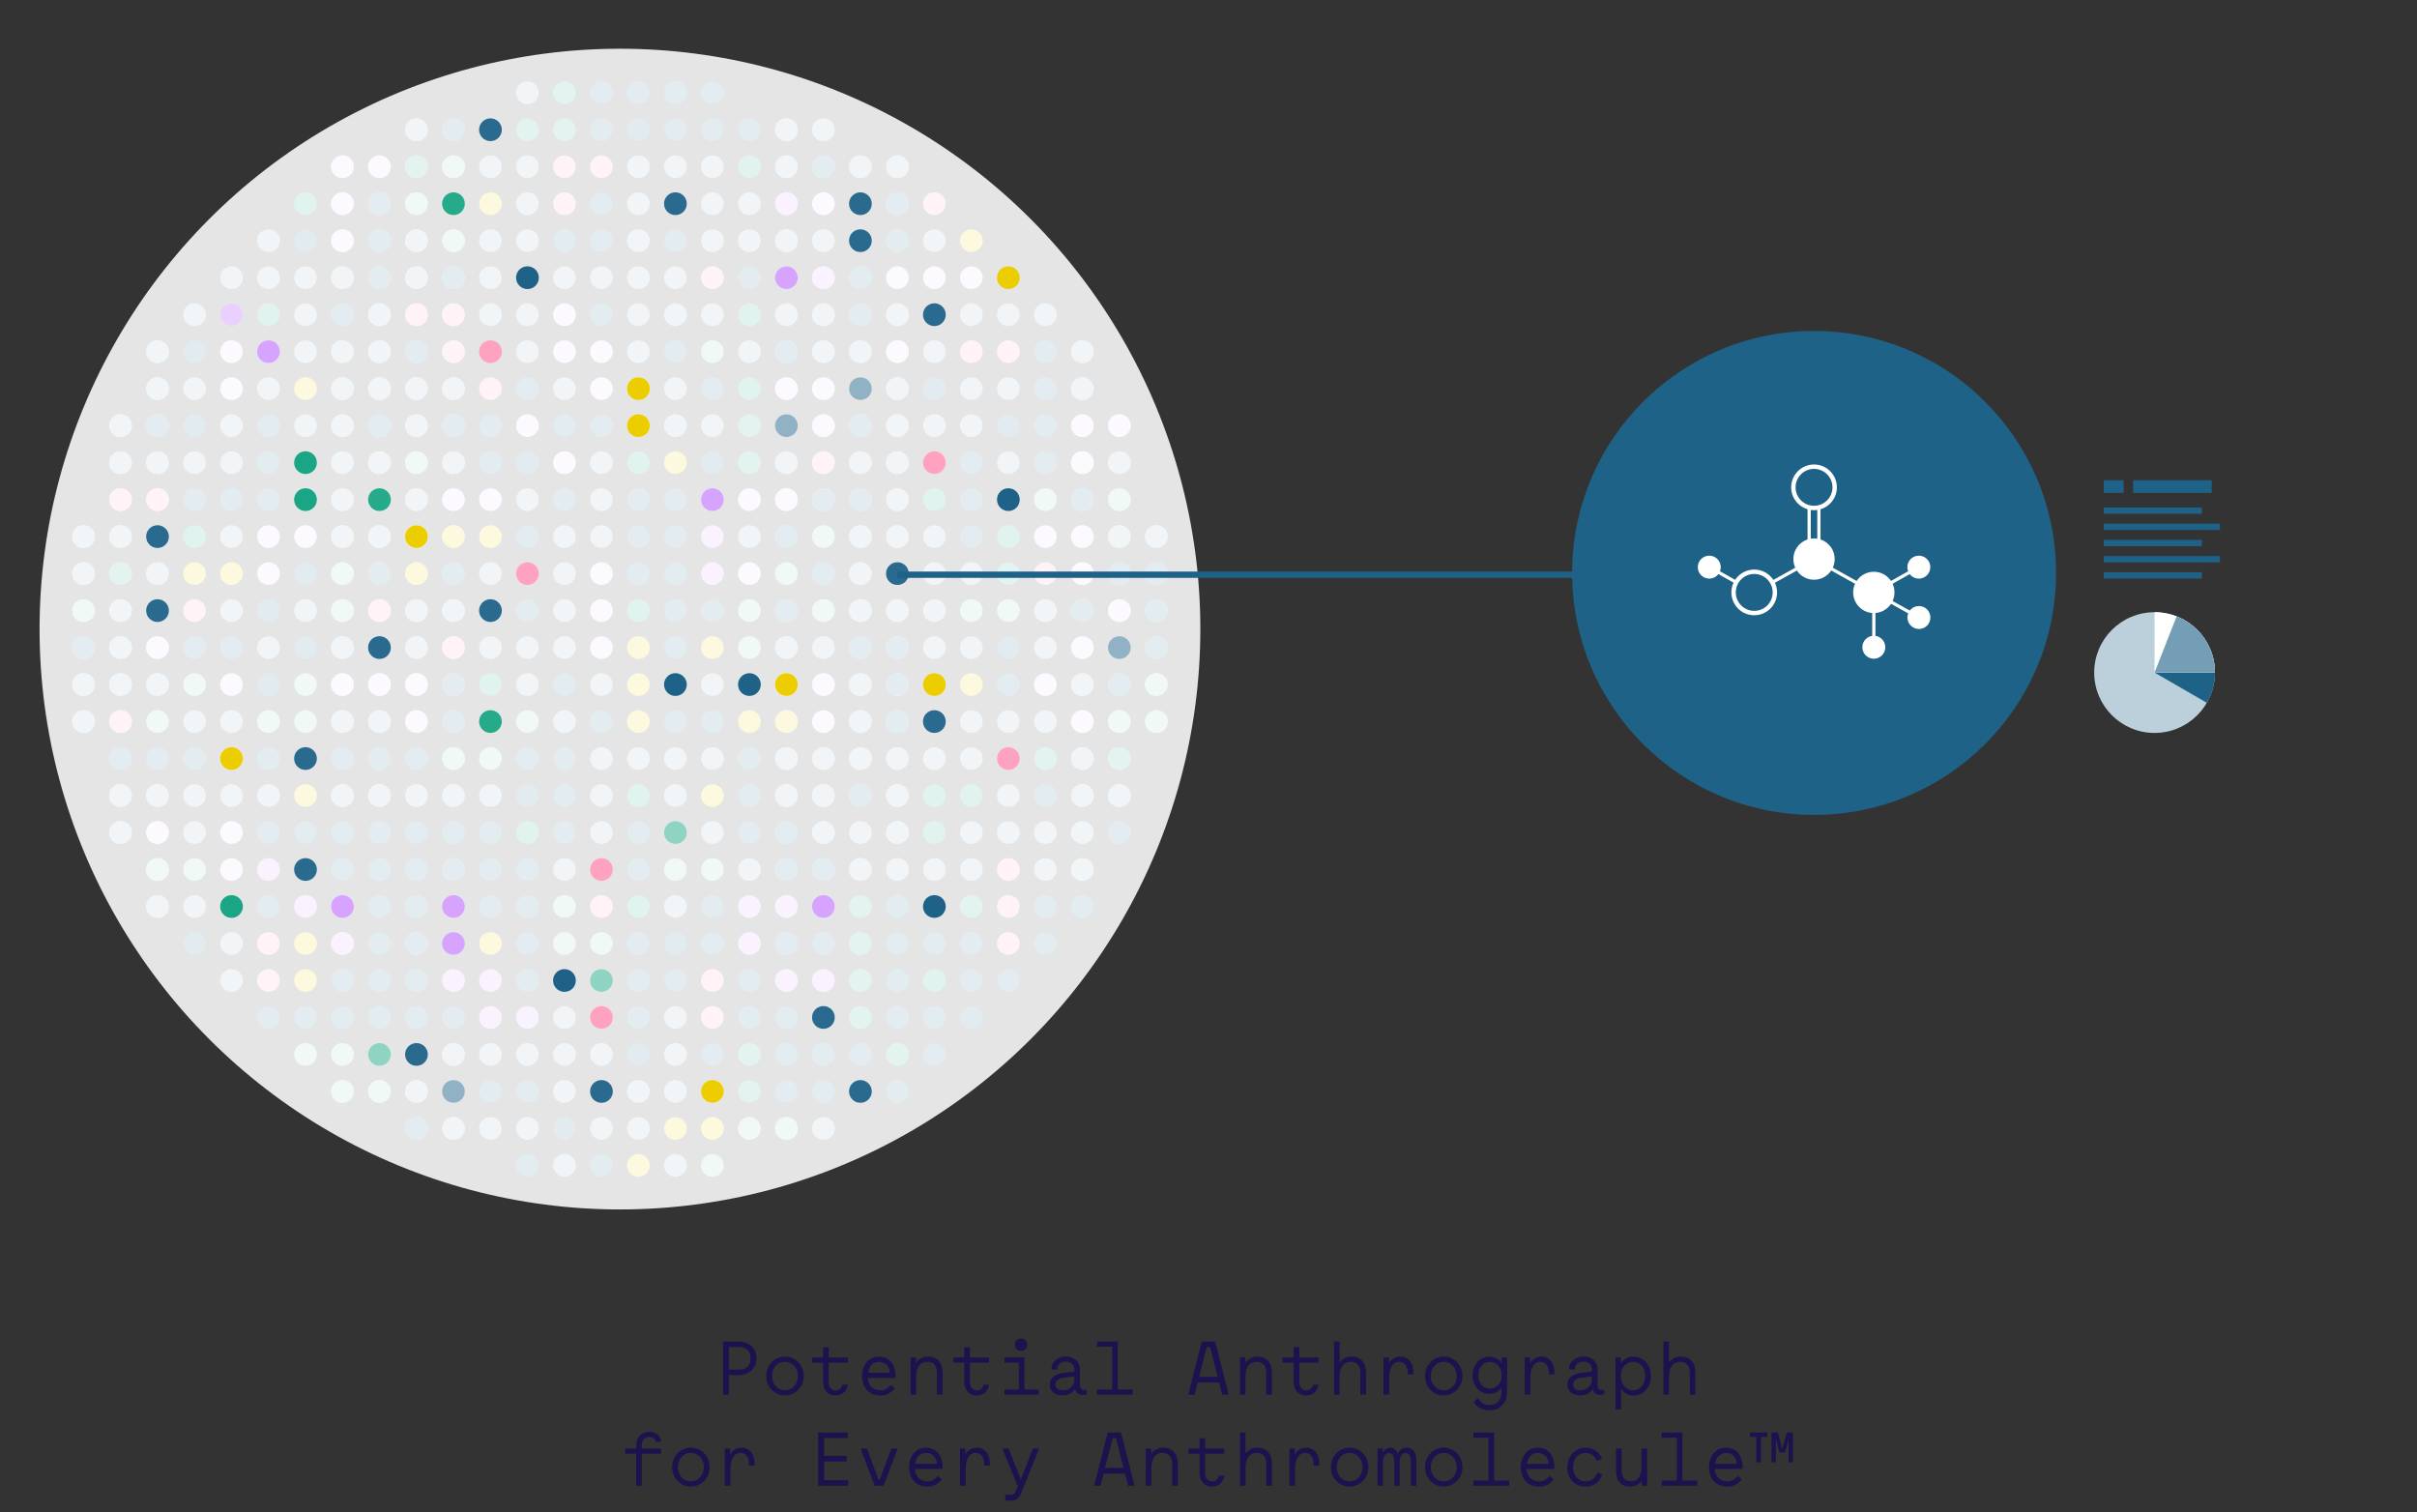 <?xml version="1.0" encoding="UTF-8"?><svg id="Layer_2" xmlns="http://www.w3.org/2000/svg" xmlns:xlink="http://www.w3.org/1999/xlink" viewBox="0 0 764.34 478.2"><rect x="0" y="0" width="764.34" height="478.2" fill="#333333" stroke="none"/><defs><style>.cls-1,.cls-2,.cls-3,.cls-4{fill:none;}.cls-5,.cls-6{fill:#ffa2c0;}.cls-7,.cls-8{fill:#296a8e;}.cls-9,.cls-10,.cls-11,.cls-6,.cls-12,.cls-13,.cls-14,.cls-15,.cls-16,.cls-17,.cls-8{isolation:isolate;}.cls-9,.cls-18{fill:#d6a4ff;}.cls-2{stroke-width:2px;}.cls-2,.cls-3{stroke:#1e6288;}.cls-2,.cls-3,.cls-4,.cls-19{stroke-miterlimit:10;}.cls-20,.cls-11,.cls-19{fill:#1e6288;}.cls-21{fill:#749eb5;}.cls-22,.cls-14{fill:#25aa8a;}.cls-10,.cls-23{fill:#d49fff;}.cls-24,.cls-16{fill:#91b2c5;}.cls-25{opacity:.87;}.cls-25,.cls-26{fill:#fff;}.cls-27,.cls-17{fill:#ecce00;}.cls-3{stroke-width:4px;}.cls-12,.cls-28{fill:#1aa684;}.cls-29{fill:#1b134d;}.cls-13,.cls-30{fill:#ead0ff;}.cls-4{stroke-width:1.02px;}.cls-4,.cls-19{stroke:#fff;}.cls-15,.cls-31{fill:#8fd3c3;}.cls-19{stroke-width:1.39px;}.cls-32{fill:#bbd0db;}.cls-33{clip-path:url(#clippath);}</style><clipPath id="clippath"><circle class="cls-32" cx="681.35" cy="212.7" r="19.09"/></clipPath></defs><g id="CONECTA_State_02"><circle class="cls-12" cx="295.48" cy="158.01" r="3.6"/><circle class="cls-12" cx="260.39" cy="111.22" r="3.6"/><circle class="cls-12" cx="260.39" cy="122.91" r="3.6"/><circle class="cls-28" cx="272.09" cy="111.22" r="3.6"/><circle class="cls-12" cx="260.39" cy="41.03" r="3.6"/><circle class="cls-28" cx="236.99" cy="99.52" r="3.6"/><circle class="cls-28" cx="201.89" cy="193.1" r="3.6"/><circle class="cls-12" cx="201.89" cy="146.31" r="3.6"/><circle class="cls-28" cx="236.99" cy="52.73" r="3.6"/><circle class="cls-28" cx="342.28" cy="204.8" r="3.6"/><circle class="cls-12" cx="295.48" cy="310.08" r="3.6"/><circle class="cls-28" cx="295.48" cy="263.29" r="3.6"/><circle class="cls-12" cx="295.48" cy="251.59" r="3.6"/><circle class="cls-28" cx="307.18" cy="251.59" r="3.6"/><circle class="cls-28" cx="272.09" cy="310.08" r="3.6"/><circle class="cls-12" cx="260.39" cy="356.87" r="3.6"/><circle class="cls-28" cx="260.39" cy="333.47" r="3.6"/><circle class="cls-28" cx="201.89" cy="286.68" r="3.6"/><circle class="cls-12" cx="201.89" cy="251.59" r="3.6"/><circle class="cls-28" cx="38.11" cy="239.89" r="3.6"/><circle class="cls-12" cx="143.4" cy="251.59" r="3.6"/><circle class="cls-28" cx="131.7" cy="251.59" r="3.6"/><circle class="cls-28" cx="166.8" cy="263.29" r="3.6"/><circle class="cls-28" cx="155.1" cy="216.49" r="3.6"/><circle class="cls-12" cx="49.81" cy="169.7" r="3.6"/><circle class="cls-12" cx="84.91" cy="99.52" r="3.6"/><circle class="cls-28" cx="61.51" cy="169.7" r="3.6"/><circle class="cls-12" cx="96.61" cy="64.42" r="3.6"/><circle class="cls-28" cx="108.3" cy="146.31" r="3.6"/><circle class="cls-11" cx="295.48" cy="122.91" r="3.6"/><circle class="cls-20" cx="318.88" cy="134.61" r="3.6"/><circle class="cls-11" cx="248.69" cy="99.52" r="3.6"/><circle class="cls-11" cx="283.79" cy="87.82" r="3.6"/><circle class="cls-20" cx="248.69" cy="181.4" r="3.6"/><circle class="cls-11" cx="260.39" cy="169.7" r="3.6"/><circle class="cls-20" cx="283.79" cy="181.4" r="3.6"/><circle class="cls-11" cx="260.39" cy="76.12" r="3.6"/><circle class="cls-20" cx="260.39" cy="64.42" r="3.6"/><circle class="cls-11" cx="225.29" cy="146.31" r="3.6"/><circle class="cls-20" cx="201.89" cy="41.03" r="3.6"/><circle class="cls-20" cx="342.28" cy="263.29" r="3.6"/><circle class="cls-20" cx="318.88" cy="204.8" r="3.6"/><circle class="cls-11" cx="307.18" cy="321.77" r="3.6"/><circle class="cls-11" cx="260.39" cy="204.8" r="3.6"/><circle class="cls-11" cx="260.39" cy="228.19" r="3.6"/><circle class="cls-20" cx="272.09" cy="263.29" r="3.6"/><circle class="cls-11" cx="213.59" cy="298.38" r="3.6"/><circle class="cls-20" cx="213.59" cy="216.49" r="3.6"/><circle class="cls-11" cx="201.89" cy="333.47" r="3.6"/><circle class="cls-11" cx="49.81" cy="228.19" r="3.6"/><circle class="cls-20" cx="61.51" cy="298.38" r="3.6"/><circle class="cls-20" cx="96.61" cy="204.8" r="3.6"/><circle class="cls-20" cx="84.91" cy="216.49" r="3.6"/><circle class="cls-20" cx="120" cy="286.68" r="3.6"/><circle class="cls-11" cx="131.7" cy="228.19" r="3.6"/><circle class="cls-11" cx="108.3" cy="333.47" r="3.6"/><circle class="cls-20" cx="143.4" cy="321.77" r="3.6"/><circle class="cls-20" cx="178.5" cy="310.08" r="3.6"/><circle class="cls-11" cx="166.8" cy="251.59" r="3.6"/><circle class="cls-11" cx="178.5" cy="356.87" r="3.6"/><circle class="cls-20" cx="26.41" cy="193.1" r="3.6"/><circle class="cls-11" cx="61.51" cy="111.22" r="3.6"/><circle class="cls-20" cx="96.61" cy="181.4" r="3.6"/><circle class="cls-11" cx="84.91" cy="193.1" r="3.6"/><circle class="cls-11" cx="61.51" cy="134.61" r="3.6"/><circle class="cls-20" cx="96.61" cy="76.12" r="3.6"/><circle class="cls-11" cx="143.4" cy="158.01" r="3.6"/><circle class="cls-11" cx="166.8" cy="146.31" r="3.6"/><circle class="cls-17" cx="342.28" cy="146.31" r="3.6"/><circle class="cls-17" cx="353.98" cy="193.1" r="3.6"/><circle class="cls-17" cx="353.98" cy="169.7" r="3.6"/><circle class="cls-17" cx="307.18" cy="76.12" r="3.6"/><circle class="cls-17" cx="342.28" cy="228.19" r="3.6"/><circle class="cls-27" cx="353.98" cy="216.49" r="3.6"/><circle class="cls-27" cx="365.68" cy="204.8" r="3.6"/><circle class="cls-27" cx="307.18" cy="216.49" r="3.6"/><circle class="cls-27" cx="260.39" cy="251.59" r="3.6"/><circle class="cls-27" cx="283.79" cy="216.49" r="3.6"/><circle class="cls-17" cx="283.79" cy="204.8" r="3.6"/><circle class="cls-17" cx="225.29" cy="251.59" r="3.6"/><circle class="cls-17" cx="225.29" cy="356.87" r="3.6"/><circle class="cls-17" cx="213.59" cy="356.87" r="3.6"/><circle class="cls-27" cx="201.89" cy="368.56" r="3.6"/><circle class="cls-27" cx="49.81" cy="263.29" r="3.6"/><circle class="cls-17" cx="96.61" cy="310.08" r="3.6"/><circle class="cls-17" cx="96.61" cy="298.38" r="3.6"/><circle class="cls-17" cx="96.61" cy="251.59" r="3.6"/><circle class="cls-27" cx="108.3" cy="298.38" r="3.6"/><circle class="cls-27" cx="108.3" cy="228.19" r="3.6"/><circle class="cls-17" cx="143.4" cy="333.47" r="3.6"/><circle class="cls-27" cx="155.1" cy="298.38" r="3.6"/><circle class="cls-27" cx="38.11" cy="134.61" r="3.6"/><circle class="cls-17" cx="96.61" cy="122.91" r="3.6"/><circle class="cls-17" cx="73.21" cy="181.4" r="3.6"/><circle class="cls-27" cx="61.51" cy="181.4" r="3.6"/><circle class="cls-17" cx="108.3" cy="87.82" r="3.6"/><circle class="cls-27" cx="108.3" cy="122.91" r="3.6"/><circle class="cls-17" cx="120" cy="146.31" r="3.6"/><circle class="cls-27" cx="108.3" cy="169.7" r="3.6"/><circle class="cls-27" cx="143.4" cy="52.73" r="3.6"/><circle class="cls-17" cx="143.4" cy="64.42" r="3.6"/><circle class="cls-17" cx="155.1" cy="64.42" r="3.6"/><circle class="cls-24" cx="342.28" cy="111.22" r="3.6"/><circle class="cls-16" cx="342.28" cy="122.91" r="3.6"/><circle class="cls-24" cx="342.28" cy="134.61" r="3.6"/><circle class="cls-24" cx="342.28" cy="181.4" r="3.6"/><circle class="cls-24" cx="342.28" cy="193.1" r="3.6"/><circle class="cls-16" cx="342.28" cy="158.01" r="3.6"/><circle class="cls-16" cx="342.28" cy="169.7" r="3.6"/><circle class="cls-24" cx="353.98" cy="134.61" r="3.6"/><circle class="cls-24" cx="353.98" cy="181.4" r="3.6"/><circle class="cls-24" cx="353.98" cy="158.01" r="3.6"/><circle class="cls-16" cx="353.98" cy="169.7" r="3.6"/><circle class="cls-24" cx="353.98" cy="146.31" r="3.6"/><circle class="cls-16" cx="365.68" cy="181.4" r="3.6"/><circle class="cls-24" cx="365.68" cy="193.1" r="3.6"/><circle class="cls-24" cx="365.68" cy="169.7" r="3.6"/><circle class="cls-24" cx="342.28" cy="111.22" r="3.6"/><circle class="cls-16" cx="342.28" cy="122.91" r="3.6"/><circle class="cls-24" cx="353.98" cy="146.31" r="3.6"/><circle class="cls-24" cx="365.68" cy="169.7" r="3.6"/><circle class="cls-24" cx="295.48" cy="111.22" r="3.6"/><circle class="cls-16" cx="307.18" cy="122.91" r="3.6"/><circle class="cls-16" cx="307.18" cy="99.52" r="3.6"/><circle class="cls-24" cx="318.88" cy="122.91" r="3.6"/><circle class="cls-24" cx="318.88" cy="99.52" r="3.6"/><circle class="cls-24" cx="330.58" cy="99.52" r="3.6"/><circle class="cls-24" cx="295.48" cy="134.61" r="3.6"/><circle class="cls-24" cx="295.48" cy="181.4" r="3.6"/><circle class="cls-24" cx="295.48" cy="193.1" r="3.6"/><circle class="cls-16" cx="295.48" cy="169.7" r="3.6"/><circle class="cls-24" cx="307.18" cy="134.61" r="3.6"/><circle class="cls-24" cx="307.18" cy="181.4" r="3.6"/><circle class="cls-16" cx="318.88" cy="146.31" r="3.6"/><circle class="cls-16" cx="330.58" cy="193.1" r="3.6"/><circle class="cls-24" cx="295.48" cy="76.12" r="3.6"/><circle class="cls-16" cx="248.69" cy="87.82" r="3.6"/><circle class="cls-24" cx="248.69" cy="111.22" r="3.6"/><circle class="cls-16" cx="248.69" cy="122.91" r="3.6"/><circle class="cls-16" cx="248.69" cy="99.52" r="3.6"/><circle class="cls-24" cx="260.39" cy="87.82" r="3.6"/><circle class="cls-16" cx="260.39" cy="111.22" r="3.6"/><circle class="cls-16" cx="260.39" cy="99.52" r="3.6"/><circle class="cls-24" cx="272.09" cy="87.82" r="3.6"/><circle class="cls-24" cx="272.09" cy="111.22" r="3.6"/><circle class="cls-24" cx="272.09" cy="122.91" r="3.6"/><circle class="cls-24" cx="272.09" cy="99.52" r="3.6"/><circle class="cls-16" cx="283.79" cy="111.22" r="3.6"/><circle class="cls-24" cx="283.79" cy="122.91" r="3.6"/><circle class="cls-24" cx="283.79" cy="99.52" r="3.6"/><circle class="cls-24" cx="248.69" cy="134.61" r="3.6"/><circle class="cls-24" cx="248.69" cy="193.1" r="3.6"/><circle class="cls-16" cx="248.69" cy="158.01" r="3.6"/><circle class="cls-16" cx="248.69" cy="169.7" r="3.6"/><circle class="cls-16" cx="248.69" cy="146.31" r="3.6"/><circle class="cls-24" cx="260.39" cy="134.61" r="3.6"/><circle class="cls-24" cx="260.39" cy="181.4" r="3.6"/><circle class="cls-16" cx="260.39" cy="193.1" r="3.6"/><circle class="cls-24" cx="260.39" cy="158.01" r="3.6"/><circle class="cls-24" cx="260.39" cy="146.31" r="3.6"/><circle class="cls-24" cx="272.09" cy="134.61" r="3.6"/><circle class="cls-16" cx="272.09" cy="181.4" r="3.6"/><circle class="cls-24" cx="272.09" cy="193.1" r="3.6"/><circle class="cls-24" cx="272.09" cy="169.7" r="3.6"/><circle class="cls-16" cx="272.09" cy="146.31" r="3.6"/><circle class="cls-16" cx="283.79" cy="134.61" r="3.6"/><circle class="cls-16" cx="283.79" cy="193.1" r="3.6"/><circle class="cls-24" cx="283.79" cy="158.01" r="3.6"/><circle class="cls-24" cx="283.79" cy="169.7" r="3.6"/><circle class="cls-24" cx="283.79" cy="146.31" r="3.6"/><circle class="cls-16" cx="283.79" cy="76.12" r="3.6"/><circle class="cls-24" cx="283.79" cy="52.73" r="3.6"/><circle class="cls-16" cx="283.79" cy="64.42" r="3.6"/><circle class="cls-24" cx="272.09" cy="76.12" r="3.6"/><circle class="cls-24" cx="272.09" cy="52.73" r="3.6"/><circle class="cls-24" cx="272.09" cy="64.42" r="3.6"/><circle class="cls-16" cx="260.39" cy="76.12" r="3.6"/><circle class="cls-16" cx="260.39" cy="52.73" r="3.6"/><circle class="cls-16" cx="260.39" cy="41.03" r="3.6"/><circle class="cls-24" cx="248.69" cy="76.12" r="3.6"/><circle class="cls-24" cx="248.69" cy="52.73" r="3.6"/><circle class="cls-24" cx="248.69" cy="41.03" r="3.6"/><circle class="cls-16" cx="248.69" cy="64.42" r="3.6"/><circle class="cls-16" cx="260.39" cy="99.52" r="3.6"/><circle class="cls-24" cx="272.09" cy="122.91" r="3.6"/><circle class="cls-24" cx="283.79" cy="122.91" r="3.6"/><circle class="cls-24" cx="283.79" cy="99.52" r="3.6"/><circle class="cls-24" cx="248.69" cy="134.61" r="3.6"/><circle class="cls-16" cx="248.69" cy="146.31" r="3.6"/><circle class="cls-16" cx="272.09" cy="181.4" r="3.6"/><circle class="cls-24" cx="272.09" cy="193.1" r="3.6"/><circle class="cls-24" cx="272.09" cy="169.7" r="3.6"/><circle class="cls-16" cx="272.09" cy="146.31" r="3.6"/><circle class="cls-16" cx="283.79" cy="134.61" r="3.6"/><circle class="cls-16" cx="283.79" cy="193.1" r="3.6"/><circle class="cls-24" cx="283.79" cy="158.01" r="3.6"/><circle class="cls-24" cx="283.79" cy="169.7" r="3.6"/><circle class="cls-24" cx="283.79" cy="146.31" r="3.6"/><circle class="cls-24" cx="283.79" cy="52.73" r="3.6"/><circle class="cls-24" cx="272.09" cy="52.73" r="3.6"/><circle class="cls-24" cx="248.69" cy="76.12" r="3.6"/><circle class="cls-24" cx="248.69" cy="52.73" r="3.6"/><circle class="cls-24" cx="248.69" cy="41.03" r="3.6"/><circle class="cls-16" cx="201.89" cy="87.82" r="3.6"/><circle class="cls-24" cx="201.89" cy="111.22" r="3.6"/><circle class="cls-16" cx="201.89" cy="99.52" r="3.6"/><circle class="cls-24" cx="213.59" cy="87.82" r="3.6"/><circle class="cls-16" cx="213.59" cy="122.91" r="3.6"/><circle class="cls-16" cx="213.59" cy="99.52" r="3.6"/><circle class="cls-24" cx="225.29" cy="99.52" r="3.6"/><circle class="cls-16" cx="236.99" cy="111.22" r="3.6"/><circle class="cls-24" cx="213.59" cy="134.61" r="3.6"/><circle class="cls-24" cx="225.29" cy="134.61" r="3.6"/><circle class="cls-24" cx="236.99" cy="169.7" r="3.6"/><circle class="cls-16" cx="236.99" cy="76.12" r="3.6"/><circle class="cls-16" cx="236.99" cy="64.42" r="3.6"/><circle class="cls-24" cx="225.29" cy="76.12" r="3.6"/><circle class="cls-24" cx="225.29" cy="52.73" r="3.6"/><circle class="cls-24" cx="225.29" cy="64.42" r="3.6"/><circle class="cls-16" cx="213.59" cy="52.73" r="3.6"/><circle class="cls-24" cx="201.89" cy="76.12" r="3.6"/><circle class="cls-24" cx="201.89" cy="52.73" r="3.6"/><circle class="cls-16" cx="201.89" cy="64.42" r="3.6"/><circle class="cls-16" cx="342.28" cy="274.98" r="3.6"/><circle class="cls-24" cx="342.28" cy="263.29" r="3.6"/><circle class="cls-24" cx="342.28" cy="216.49" r="3.6"/><circle class="cls-16" cx="342.28" cy="239.89" r="3.6"/><circle class="cls-16" cx="342.28" cy="251.59" r="3.6"/><circle class="cls-24" cx="353.98" cy="263.29" r="3.6"/><circle class="cls-16" cx="353.98" cy="204.8" r="3.6"/><circle class="cls-24" cx="353.98" cy="239.89" r="3.6"/><circle class="cls-16" cx="353.98" cy="228.19" r="3.6"/><circle class="cls-24" cx="353.98" cy="251.59" r="3.6"/><circle class="cls-16" cx="365.68" cy="216.49" r="3.6"/><circle class="cls-24" cx="365.68" cy="228.19" r="3.6"/><circle class="cls-16" cx="342.28" cy="274.98" r="3.6"/><circle class="cls-24" cx="342.28" cy="216.49" r="3.6"/><circle class="cls-16" cx="342.28" cy="239.89" r="3.6"/><circle class="cls-16" cx="342.28" cy="251.59" r="3.6"/><circle class="cls-24" cx="353.98" cy="251.59" r="3.6"/><circle class="cls-16" cx="295.48" cy="274.98" r="3.6"/><circle class="cls-16" cx="307.18" cy="274.98" r="3.6"/><circle class="cls-24" cx="330.58" cy="274.98" r="3.6"/><circle class="cls-24" cx="295.48" cy="204.8" r="3.6"/><circle class="cls-16" cx="295.48" cy="239.89" r="3.6"/><circle class="cls-24" cx="307.18" cy="263.29" r="3.6"/><circle class="cls-16" cx="307.18" cy="204.8" r="3.6"/><circle class="cls-24" cx="307.18" cy="239.89" r="3.6"/><circle class="cls-16" cx="307.18" cy="228.19" r="3.6"/><circle class="cls-24" cx="318.88" cy="263.29" r="3.6"/><circle class="cls-24" cx="318.88" cy="228.19" r="3.6"/><circle class="cls-16" cx="318.88" cy="251.59" r="3.6"/><circle class="cls-16" cx="330.58" cy="263.29" r="3.6"/><circle class="cls-16" cx="330.58" cy="204.8" r="3.6"/><circle class="cls-24" cx="330.58" cy="228.19" r="3.6"/><circle class="cls-16" cx="248.69" cy="274.98" r="3.6"/><circle class="cls-16" cx="260.39" cy="274.98" r="3.6"/><circle class="cls-24" cx="272.09" cy="274.98" r="3.6"/><circle class="cls-24" cx="283.79" cy="274.98" r="3.6"/><circle class="cls-24" cx="248.69" cy="263.29" r="3.6"/><circle class="cls-24" cx="248.69" cy="216.49" r="3.6"/><circle class="cls-24" cx="248.69" cy="204.8" r="3.6"/><circle class="cls-16" cx="248.69" cy="239.89" r="3.6"/><circle class="cls-16" cx="248.69" cy="228.19" r="3.6"/><circle class="cls-16" cx="248.69" cy="251.59" r="3.6"/><circle class="cls-24" cx="260.39" cy="263.29" r="3.6"/><circle class="cls-24" cx="260.39" cy="216.49" r="3.6"/><circle class="cls-16" cx="260.39" cy="204.8" r="3.6"/><circle class="cls-24" cx="260.39" cy="239.89" r="3.6"/><circle class="cls-24" cx="260.39" cy="251.59" r="3.6"/><circle class="cls-24" cx="272.09" cy="263.29" r="3.6"/><circle class="cls-16" cx="272.09" cy="216.49" r="3.6"/><circle class="cls-24" cx="272.09" cy="204.8" r="3.6"/><circle class="cls-24" cx="272.09" cy="239.89" r="3.6"/><circle class="cls-24" cx="272.09" cy="228.19" r="3.6"/><circle class="cls-16" cx="272.09" cy="251.59" r="3.6"/><circle class="cls-16" cx="283.79" cy="263.29" r="3.6"/><circle class="cls-24" cx="283.79" cy="239.89" r="3.6"/><circle class="cls-24" cx="283.79" cy="228.19" r="3.6"/><circle class="cls-24" cx="283.79" cy="251.59" r="3.6"/><circle class="cls-16" cx="260.39" cy="356.87" r="3.6"/><circle class="cls-24" cx="248.69" cy="356.87" r="3.6"/><circle class="cls-24" cx="272.09" cy="274.98" r="3.6"/><circle class="cls-24" cx="283.79" cy="274.98" r="3.6"/><circle class="cls-24" cx="248.69" cy="204.8" r="3.6"/><circle class="cls-16" cx="248.69" cy="239.89" r="3.6"/><circle class="cls-16" cx="248.69" cy="251.59" r="3.6"/><circle class="cls-24" cx="260.39" cy="263.29" r="3.6"/><circle class="cls-24" cx="260.39" cy="239.89" r="3.6"/><circle class="cls-16" cx="272.09" cy="216.49" r="3.6"/><circle class="cls-24" cx="272.09" cy="239.89" r="3.6"/><circle class="cls-24" cx="272.09" cy="228.19" r="3.6"/><circle class="cls-16" cx="283.79" cy="263.29" r="3.6"/><circle class="cls-24" cx="283.79" cy="239.89" r="3.6"/><circle class="cls-24" cx="283.79" cy="251.59" r="3.6"/><circle class="cls-16" cx="213.59" cy="286.68" r="3.6"/><circle class="cls-24" cx="236.99" cy="274.98" r="3.6"/><circle class="cls-16" cx="201.89" cy="239.89" r="3.6"/><circle class="cls-24" cx="213.59" cy="239.89" r="3.6"/><circle class="cls-24" cx="213.59" cy="251.59" r="3.6"/><circle class="cls-24" cx="225.29" cy="263.29" r="3.6"/><circle class="cls-16" cx="225.29" cy="216.49" r="3.6"/><circle class="cls-24" cx="225.29" cy="239.89" r="3.6"/><circle class="cls-16" cx="213.59" cy="321.77" r="3.6"/><circle class="cls-16" cx="213.59" cy="368.56" r="3.6"/><circle class="cls-16" cx="213.59" cy="345.17" r="3.6"/><circle class="cls-24" cx="213.59" cy="333.47" r="3.6"/><circle class="cls-24" cx="201.89" cy="345.17" r="3.6"/><circle class="cls-24" cx="201.89" cy="356.87" r="3.6"/><circle class="cls-24" cx="49.81" cy="286.68" r="3.6"/><circle class="cls-16" cx="49.81" cy="274.98" r="3.6"/><circle class="cls-24" cx="49.81" cy="216.49" r="3.6"/><circle class="cls-24" cx="49.81" cy="204.8" r="3.6"/><circle class="cls-16" cx="49.81" cy="251.59" r="3.6"/><circle class="cls-24" cx="38.11" cy="263.29" r="3.6"/><circle class="cls-24" cx="38.11" cy="216.49" r="3.6"/><circle class="cls-16" cx="38.11" cy="204.8" r="3.6"/><circle class="cls-16" cx="38.11" cy="228.19" r="3.6"/><circle class="cls-24" cx="38.11" cy="251.59" r="3.6"/><circle class="cls-16" cx="26.41" cy="216.49" r="3.6"/><circle class="cls-24" cx="26.41" cy="204.8" r="3.6"/><circle class="cls-24" cx="26.41" cy="228.19" r="3.6"/><circle class="cls-24" cx="49.81" cy="286.68" r="3.6"/><circle class="cls-24" cx="49.81" cy="216.49" r="3.6"/><circle class="cls-16" cx="49.81" cy="251.59" r="3.6"/><circle class="cls-24" cx="38.11" cy="263.29" r="3.6"/><circle class="cls-24" cx="38.11" cy="216.49" r="3.6"/><circle class="cls-16" cx="38.11" cy="204.8" r="3.6"/><circle class="cls-24" cx="38.11" cy="251.59" r="3.6"/><circle class="cls-16" cx="26.41" cy="216.49" r="3.6"/><circle class="cls-24" cx="26.41" cy="228.19" r="3.6"/><circle class="cls-24" cx="73.21" cy="310.08" r="3.6"/><circle class="cls-24" cx="73.21" cy="298.38" r="3.6"/><circle class="cls-16" cx="61.51" cy="286.68" r="3.6"/><circle class="cls-16" cx="84.91" cy="204.8" r="3.6"/><circle class="cls-24" cx="84.91" cy="251.59" r="3.6"/><circle class="cls-24" cx="73.21" cy="228.19" r="3.6"/><circle class="cls-16" cx="73.21" cy="251.59" r="3.6"/><circle class="cls-16" cx="61.51" cy="263.29" r="3.6"/><circle class="cls-24" cx="61.51" cy="228.19" r="3.6"/><circle class="cls-24" cx="61.51" cy="251.59" r="3.6"/><circle class="cls-24" cx="143.4" cy="204.8" r="3.6"/><circle class="cls-16" cx="143.4" cy="239.89" r="3.6"/><circle class="cls-16" cx="143.4" cy="228.19" r="3.6"/><circle class="cls-16" cx="143.4" cy="251.59" r="3.6"/><circle class="cls-24" cx="131.7" cy="216.49" r="3.6"/><circle class="cls-16" cx="131.7" cy="204.8" r="3.6"/><circle class="cls-24" cx="131.7" cy="251.59" r="3.6"/><circle class="cls-16" cx="120" cy="216.49" r="3.6"/><circle class="cls-24" cx="120" cy="204.8" r="3.6"/><circle class="cls-24" cx="120" cy="228.19" r="3.6"/><circle class="cls-16" cx="120" cy="251.59" r="3.6"/><circle class="cls-24" cx="108.3" cy="216.49" r="3.6"/><circle class="cls-16" cx="108.3" cy="204.8" r="3.6"/><circle class="cls-24" cx="108.3" cy="228.19" r="3.6"/><circle class="cls-24" cx="108.3" cy="251.59" r="3.6"/><circle class="cls-24" cx="108.3" cy="345.17" r="3.6"/><circle class="cls-24" cx="120" cy="345.17" r="3.6"/><circle class="cls-24" cx="120" cy="333.47" r="3.6"/><circle class="cls-16" cx="131.7" cy="345.17" r="3.6"/><circle class="cls-16" cx="131.7" cy="356.87" r="3.6"/><circle class="cls-24" cx="131.7" cy="333.47" r="3.6"/><circle class="cls-24" cx="143.4" cy="345.17" r="3.6"/><circle class="cls-24" cx="143.4" cy="356.87" r="3.6"/><circle class="cls-16" cx="143.4" cy="333.47" r="3.6"/><circle class="cls-16" cx="131.7" cy="204.8" r="3.6"/><circle class="cls-24" cx="120" cy="228.19" r="3.6"/><circle class="cls-16" cx="120" cy="251.59" r="3.6"/><circle class="cls-16" cx="108.3" cy="204.8" r="3.6"/><circle class="cls-24" cx="108.3" cy="251.59" r="3.6"/><circle class="cls-16" cx="131.7" cy="345.17" r="3.6"/><circle class="cls-24" cx="143.4" cy="356.87" r="3.6"/><circle class="cls-16" cx="178.5" cy="274.98" r="3.6"/><circle class="cls-24" cx="190.2" cy="263.29" r="3.6"/><circle class="cls-24" cx="190.2" cy="216.49" r="3.6"/><circle class="cls-16" cx="190.2" cy="239.89" r="3.6"/><circle class="cls-16" cx="190.2" cy="251.59" r="3.6"/><circle class="cls-16" cx="178.5" cy="204.8" r="3.6"/><circle class="cls-24" cx="178.5" cy="228.19" r="3.6"/><circle class="cls-16" cx="166.8" cy="216.49" r="3.6"/><circle class="cls-24" cx="166.8" cy="204.8" r="3.6"/><circle class="cls-16" cx="155.1" cy="204.8" r="3.6"/><circle class="cls-24" cx="155.1" cy="251.59" r="3.6"/><circle class="cls-16" cx="155.1" cy="356.87" r="3.6"/><circle class="cls-16" cx="155.1" cy="333.47" r="3.6"/><circle class="cls-16" cx="166.8" cy="356.87" r="3.6"/><circle class="cls-24" cx="166.8" cy="333.47" r="3.6"/><circle class="cls-16" cx="178.5" cy="321.77" r="3.6"/><circle class="cls-16" cx="178.5" cy="368.56" r="3.6"/><circle class="cls-16" cx="178.5" cy="345.17" r="3.6"/><circle class="cls-24" cx="178.5" cy="333.47" r="3.6"/><circle class="cls-24" cx="190.2" cy="356.87" r="3.6"/><circle class="cls-16" cx="190.2" cy="333.47" r="3.6"/><circle class="cls-24" cx="49.81" cy="111.22" r="3.6"/><circle class="cls-16" cx="49.81" cy="122.91" r="3.6"/><circle class="cls-24" cx="49.81" cy="134.61" r="3.6"/><circle class="cls-24" cx="49.81" cy="181.4" r="3.6"/><circle class="cls-24" cx="49.81" cy="193.1" r="3.6"/><circle class="cls-16" cx="49.81" cy="158.01" r="3.6"/><circle class="cls-16" cx="49.81" cy="146.31" r="3.6"/><circle class="cls-24" cx="38.11" cy="134.61" r="3.6"/><circle class="cls-24" cx="38.11" cy="181.4" r="3.6"/><circle class="cls-16" cx="38.11" cy="193.1" r="3.6"/><circle class="cls-24" cx="38.11" cy="158.01" r="3.6"/><circle class="cls-16" cx="38.11" cy="169.7" r="3.6"/><circle class="cls-24" cx="38.11" cy="146.31" r="3.6"/><circle class="cls-16" cx="26.41" cy="181.4" r="3.6"/><circle class="cls-24" cx="26.41" cy="169.7" r="3.6"/><circle class="cls-24" cx="49.81" cy="111.22" r="3.6"/><circle class="cls-16" cx="49.81" cy="122.91" r="3.6"/><circle class="cls-24" cx="49.81" cy="181.4" r="3.6"/><circle class="cls-16" cx="49.81" cy="146.31" r="3.6"/><circle class="cls-16" cx="38.11" cy="193.1" r="3.6"/><circle class="cls-16" cx="38.11" cy="169.7" r="3.6"/><circle class="cls-24" cx="38.11" cy="146.31" r="3.6"/><circle class="cls-16" cx="26.41" cy="181.4" r="3.6"/><circle class="cls-24" cx="26.41" cy="169.7" r="3.6"/><circle class="cls-16" cx="96.61" cy="87.82" r="3.6"/><circle class="cls-24" cx="96.61" cy="111.22" r="3.6"/><circle class="cls-16" cx="96.61" cy="99.52" r="3.6"/><circle class="cls-24" cx="84.91" cy="87.82" r="3.6"/><circle class="cls-16" cx="84.91" cy="122.91" r="3.6"/><circle class="cls-24" cx="73.21" cy="87.82" r="3.6"/><circle class="cls-24" cx="61.51" cy="122.91" r="3.6"/><circle class="cls-24" cx="61.51" cy="99.52" r="3.6"/><circle class="cls-24" cx="96.61" cy="134.61" r="3.6"/><circle class="cls-24" cx="96.61" cy="193.1" r="3.6"/><circle class="cls-24" cx="73.21" cy="134.61" r="3.6"/><circle class="cls-24" cx="73.21" cy="193.1" r="3.6"/><circle class="cls-24" cx="73.21" cy="169.7" r="3.6"/><circle class="cls-16" cx="73.21" cy="146.31" r="3.6"/><circle class="cls-24" cx="61.51" cy="146.31" r="3.6"/><circle class="cls-16" cx="84.91" cy="76.12" r="3.6"/><circle class="cls-24" cx="143.4" cy="111.22" r="3.6"/><circle class="cls-16" cx="143.4" cy="122.91" r="3.6"/><circle class="cls-16" cx="143.4" cy="99.52" r="3.6"/><circle class="cls-24" cx="131.7" cy="87.82" r="3.6"/><circle class="cls-16" cx="131.7" cy="111.22" r="3.6"/><circle class="cls-16" cx="131.7" cy="122.91" r="3.6"/><circle class="cls-16" cx="131.7" cy="99.52" r="3.6"/><circle class="cls-24" cx="120" cy="87.82" r="3.6"/><circle class="cls-24" cx="120" cy="111.22" r="3.6"/><circle class="cls-24" cx="120" cy="122.91" r="3.6"/><circle class="cls-24" cx="120" cy="99.52" r="3.6"/><circle class="cls-16" cx="108.3" cy="87.82" r="3.6"/><circle class="cls-16" cx="108.3" cy="111.22" r="3.6"/><circle class="cls-24" cx="108.3" cy="122.91" r="3.6"/><circle class="cls-24" cx="108.3" cy="99.52" r="3.6"/><circle class="cls-24" cx="143.4" cy="134.61" r="3.6"/><circle class="cls-24" cx="143.4" cy="181.4" r="3.6"/><circle class="cls-24" cx="143.4" cy="193.1" r="3.6"/><circle class="cls-16" cx="143.4" cy="169.7" r="3.6"/><circle class="cls-16" cx="143.4" cy="146.31" r="3.6"/><circle class="cls-24" cx="131.7" cy="134.61" r="3.6"/><circle class="cls-24" cx="131.7" cy="181.4" r="3.6"/><circle class="cls-16" cx="131.7" cy="193.1" r="3.6"/><circle class="cls-24" cx="131.7" cy="158.01" r="3.6"/><circle class="cls-16" cx="131.7" cy="169.7" r="3.6"/><circle class="cls-24" cx="131.7" cy="146.31" r="3.6"/><circle class="cls-24" cx="120" cy="134.61" r="3.6"/><circle class="cls-16" cx="120" cy="181.4" r="3.6"/><circle class="cls-24" cx="120" cy="193.1" r="3.6"/><circle class="cls-24" cx="120" cy="158.01" r="3.6"/><circle class="cls-24" cx="120" cy="169.7" r="3.6"/><circle class="cls-16" cx="120" cy="146.31" r="3.6"/><circle class="cls-16" cx="108.3" cy="134.61" r="3.6"/><circle class="cls-24" cx="108.3" cy="181.4" r="3.6"/><circle class="cls-16" cx="108.3" cy="193.1" r="3.6"/><circle class="cls-24" cx="108.3" cy="158.01" r="3.6"/><circle class="cls-24" cx="108.3" cy="169.7" r="3.6"/><circle class="cls-24" cx="108.3" cy="146.31" r="3.6"/><circle class="cls-16" cx="108.3" cy="76.12" r="3.6"/><circle class="cls-24" cx="108.3" cy="52.73" r="3.6"/><circle class="cls-16" cx="108.3" cy="64.42" r="3.6"/><circle class="cls-24" cx="120" cy="76.12" r="3.6"/><circle class="cls-24" cx="120" cy="52.73" r="3.6"/><circle class="cls-16" cx="131.7" cy="76.12" r="3.6"/><circle class="cls-16" cx="131.7" cy="52.73" r="3.6"/><circle class="cls-16" cx="131.7" cy="41.03" r="3.6"/><circle class="cls-24" cx="131.7" cy="64.42" r="3.6"/><circle class="cls-24" cx="143.4" cy="76.12" r="3.6"/><circle class="cls-24" cx="143.4" cy="41.03" r="3.6"/><circle class="cls-16" cx="143.4" cy="122.91" r="3.6"/><circle class="cls-24" cx="131.7" cy="87.82" r="3.6"/><circle class="cls-16" cx="131.7" cy="122.91" r="3.6"/><circle class="cls-24" cx="120" cy="111.22" r="3.6"/><circle class="cls-24" cx="120" cy="122.91" r="3.6"/><circle class="cls-24" cx="120" cy="99.52" r="3.6"/><circle class="cls-16" cx="108.3" cy="111.22" r="3.6"/><circle class="cls-24" cx="143.4" cy="193.1" r="3.6"/><circle class="cls-16" cx="143.4" cy="146.31" r="3.6"/><circle class="cls-24" cx="131.7" cy="134.61" r="3.6"/><circle class="cls-16" cx="131.7" cy="193.1" r="3.6"/><circle class="cls-24" cx="131.7" cy="158.01" r="3.6"/><circle class="cls-24" cx="120" cy="169.7" r="3.6"/><circle class="cls-16" cx="108.3" cy="134.61" r="3.6"/><circle class="cls-24" cx="108.3" cy="158.01" r="3.6"/><circle class="cls-16" cx="131.7" cy="76.12" r="3.6"/><circle class="cls-16" cx="131.7" cy="41.03" r="3.6"/><circle class="cls-16" cx="190.2" cy="87.82" r="3.6"/><circle class="cls-24" cx="178.5" cy="87.82" r="3.6"/><circle class="cls-16" cx="178.5" cy="122.91" r="3.6"/><circle class="cls-24" cx="166.8" cy="111.22" r="3.6"/><circle class="cls-24" cx="166.8" cy="99.52" r="3.6"/><circle class="cls-16" cx="155.1" cy="87.82" r="3.6"/><circle class="cls-24" cx="155.1" cy="99.52" r="3.6"/><circle class="cls-16" cx="190.2" cy="158.01" r="3.6"/><circle class="cls-16" cx="190.2" cy="169.7" r="3.6"/><circle class="cls-16" cx="190.2" cy="146.31" r="3.6"/><circle class="cls-24" cx="178.5" cy="181.4" r="3.6"/><circle class="cls-16" cx="178.5" cy="193.1" r="3.6"/><circle class="cls-16" cx="178.5" cy="169.7" r="3.6"/><circle class="cls-24" cx="166.8" cy="158.01" r="3.6"/><circle class="cls-24" cx="155.1" cy="181.4" r="3.6"/><circle class="cls-16" cx="155.1" cy="76.12" r="3.6"/><circle class="cls-24" cx="155.1" cy="52.73" r="3.6"/><circle class="cls-24" cx="166.8" cy="76.12" r="3.6"/><circle class="cls-24" cx="166.8" cy="29.33" r="3.6"/><circle class="cls-24" cx="166.8" cy="52.73" r="3.6"/><circle class="cls-24" cx="166.8" cy="64.42" r="3.6"/><circle class="cls-6" cx="307.18" cy="111.22" r="3.6"/><circle class="cls-5" cx="318.88" cy="111.22" r="3.6"/><circle class="cls-5" cx="330.58" cy="181.4" r="3.6"/><circle class="cls-5" cx="295.48" cy="64.42" r="3.6"/><circle class="cls-5" cx="260.39" cy="146.31" r="3.6"/><circle class="cls-5" cx="272.09" cy="158.01" r="3.6"/><circle class="cls-5" cx="225.29" cy="87.82" r="3.6"/><circle class="cls-5" cx="318.88" cy="286.68" r="3.6"/><circle class="cls-5" cx="318.88" cy="274.98" r="3.6"/><circle class="cls-5" cx="318.88" cy="298.38" r="3.6"/><circle class="cls-5" cx="225.29" cy="310.08" r="3.6"/><circle class="cls-5" cx="225.29" cy="321.77" r="3.6"/><circle class="cls-6" cx="38.11" cy="228.19" r="3.6"/><circle class="cls-5" cx="84.91" cy="310.08" r="3.6"/><circle class="cls-6" cx="84.91" cy="298.38" r="3.6"/><circle class="cls-6" cx="143.4" cy="274.98" r="3.6"/><circle class="cls-6" cx="131.7" cy="298.38" r="3.6"/><circle class="cls-5" cx="143.4" cy="216.49" r="3.6"/><circle class="cls-5" cx="143.4" cy="204.8" r="3.6"/><circle class="cls-5" cx="190.2" cy="286.68" r="3.6"/><circle class="cls-5" cx="190.2" cy="321.77" r="3.6"/><circle class="cls-6" cx="49.81" cy="158.01" r="3.6"/><circle class="cls-5" cx="38.11" cy="158.01" r="3.6"/><circle class="cls-6" cx="61.51" cy="193.1" r="3.6"/><circle class="cls-6" cx="143.4" cy="87.82" r="3.6"/><circle class="cls-5" cx="143.4" cy="111.22" r="3.6"/><circle class="cls-6" cx="143.4" cy="99.52" r="3.6"/><circle class="cls-6" cx="131.7" cy="99.52" r="3.6"/><circle class="cls-5" cx="120" cy="193.1" r="3.6"/><circle class="cls-5" cx="120" cy="64.42" r="3.6"/><circle class="cls-5" cx="155.1" cy="122.91" r="3.6"/><circle class="cls-6" cx="178.5" cy="52.73" r="3.6"/><circle class="cls-5" cx="178.5" cy="64.42" r="3.6"/><circle class="cls-5" cx="190.2" cy="52.73" r="3.6"/><circle class="cls-7" cx="342.28" cy="193.1" r="3.6"/><circle class="cls-8" cx="342.28" cy="158.01" r="3.6"/><circle class="cls-7" cx="353.98" cy="181.4" r="3.6"/><circle class="cls-8" cx="365.68" cy="181.4" r="3.6"/><circle class="cls-7" cx="365.68" cy="193.1" r="3.6"/><circle class="cls-8" cx="330.58" cy="111.22" r="3.6"/><circle class="cls-7" cx="330.58" cy="122.91" r="3.6"/><circle class="cls-7" cx="307.18" cy="158.01" r="3.6"/><circle class="cls-8" cx="307.18" cy="169.7" r="3.6"/><circle class="cls-7" cx="307.18" cy="146.31" r="3.6"/><circle class="cls-8" cx="330.58" cy="134.61" r="3.6"/><circle class="cls-7" cx="330.58" cy="146.31" r="3.6"/><circle class="cls-7" cx="272.09" cy="158.01" r="3.6"/><circle class="cls-7" cx="248.69" cy="111.22" r="3.6"/><circle class="cls-7" cx="272.09" cy="87.82" r="3.6"/><circle class="cls-7" cx="272.09" cy="99.52" r="3.6"/><circle class="cls-7" cx="248.69" cy="193.1" r="3.6"/><circle class="cls-8" cx="248.69" cy="169.7" r="3.6"/><circle class="cls-7" cx="260.39" cy="181.4" r="3.6"/><circle class="cls-7" cx="260.39" cy="158.01" r="3.6"/><circle class="cls-7" cx="272.09" cy="134.61" r="3.6"/><circle class="cls-8" cx="283.79" cy="76.12" r="3.6"/><circle class="cls-8" cx="283.79" cy="64.42" r="3.6"/><circle class="cls-8" cx="260.39" cy="52.73" r="3.6"/><circle class="cls-8" cx="213.59" cy="111.22" r="3.6"/><circle class="cls-7" cx="225.29" cy="122.91" r="3.6"/><circle class="cls-8" cx="236.99" cy="87.82" r="3.6"/><circle class="cls-7" cx="201.89" cy="181.4" r="3.6"/><circle class="cls-8" cx="201.89" cy="158.01" r="3.6"/><circle class="cls-8" cx="201.89" cy="169.7" r="3.6"/><circle class="cls-7" cx="213.59" cy="181.4" r="3.6"/><circle class="cls-8" cx="213.59" cy="193.1" r="3.6"/><circle class="cls-7" cx="213.59" cy="158.01" r="3.6"/><circle class="cls-8" cx="213.59" cy="169.7" r="3.6"/><circle class="cls-7" cx="225.29" cy="193.1" r="3.6"/><circle class="cls-8" cx="236.99" cy="41.03" r="3.6"/><circle class="cls-7" cx="225.29" cy="29.33" r="3.6"/><circle class="cls-8" cx="225.29" cy="41.03" r="3.6"/><circle class="cls-8" cx="213.59" cy="76.12" r="3.6"/><circle class="cls-8" cx="213.59" cy="29.33" r="3.6"/><circle class="cls-8" cx="213.59" cy="41.03" r="3.6"/><circle class="cls-7" cx="213.59" cy="64.42" r="3.6"/><circle class="cls-7" cx="201.89" cy="29.33" r="3.6"/><circle class="cls-7" cx="342.28" cy="286.68" r="3.6"/><circle class="cls-7" cx="353.98" cy="216.49" r="3.6"/><circle class="cls-7" cx="365.68" cy="204.8" r="3.6"/><circle class="cls-7" cx="342.28" cy="286.68" r="3.6"/><circle class="cls-7" cx="353.98" cy="263.29" r="3.6"/><circle class="cls-8" cx="295.48" cy="298.38" r="3.6"/><circle class="cls-7" cx="307.18" cy="310.08" r="3.6"/><circle class="cls-8" cx="307.18" cy="298.38" r="3.6"/><circle class="cls-7" cx="318.88" cy="310.08" r="3.6"/><circle class="cls-8" cx="330.58" cy="286.68" r="3.6"/><circle class="cls-7" cx="330.58" cy="298.38" r="3.6"/><circle class="cls-8" cx="318.88" cy="216.49" r="3.6"/><circle class="cls-7" cx="330.58" cy="251.59" r="3.6"/><circle class="cls-7" cx="295.48" cy="321.77" r="3.6"/><circle class="cls-8" cx="295.48" cy="333.47" r="3.6"/><circle class="cls-8" cx="248.69" cy="310.08" r="3.6"/><circle class="cls-7" cx="248.69" cy="286.68" r="3.6"/><circle class="cls-8" cx="248.69" cy="298.38" r="3.6"/><circle class="cls-7" cx="260.39" cy="310.08" r="3.6"/><circle class="cls-8" cx="260.39" cy="286.68" r="3.6"/><circle class="cls-8" cx="260.39" cy="298.38" r="3.6"/><circle class="cls-7" cx="272.09" cy="286.68" r="3.6"/><circle class="cls-7" cx="272.09" cy="298.38" r="3.6"/><circle class="cls-8" cx="283.79" cy="310.08" r="3.6"/><circle class="cls-8" cx="283.79" cy="286.68" r="3.6"/><circle class="cls-7" cx="283.79" cy="298.38" r="3.6"/><circle class="cls-7" cx="283.79" cy="216.49" r="3.6"/><circle class="cls-8" cx="283.79" cy="204.8" r="3.6"/><circle class="cls-8" cx="283.79" cy="321.77" r="3.6"/><circle class="cls-7" cx="283.79" cy="345.17" r="3.6"/><circle class="cls-8" cx="283.79" cy="333.47" r="3.6"/><circle class="cls-7" cx="272.09" cy="321.77" r="3.6"/><circle class="cls-7" cx="272.09" cy="345.17" r="3.6"/><circle class="cls-7" cx="272.09" cy="333.47" r="3.6"/><circle class="cls-8" cx="260.39" cy="321.77" r="3.6"/><circle class="cls-8" cx="260.39" cy="345.17" r="3.6"/><circle class="cls-7" cx="260.39" cy="333.47" r="3.6"/><circle class="cls-7" cx="248.69" cy="321.77" r="3.6"/><circle class="cls-7" cx="248.69" cy="345.17" r="3.6"/><circle class="cls-8" cx="248.69" cy="333.47" r="3.6"/><circle class="cls-8" cx="248.69" cy="274.98" r="3.6"/><circle class="cls-8" cx="248.69" cy="298.38" r="3.6"/><circle class="cls-8" cx="260.39" cy="274.98" r="3.6"/><circle class="cls-8" cx="260.39" cy="298.38" r="3.6"/><circle class="cls-8" cx="283.79" cy="310.08" r="3.6"/><circle class="cls-8" cx="283.79" cy="286.68" r="3.6"/><circle class="cls-7" cx="283.79" cy="298.38" r="3.6"/><circle class="cls-7" cx="248.69" cy="263.29" r="3.6"/><circle class="cls-7" cx="272.09" cy="204.8" r="3.6"/><circle class="cls-8" cx="272.09" cy="251.59" r="3.6"/><circle class="cls-7" cx="283.79" cy="228.19" r="3.6"/><circle class="cls-8" cx="283.79" cy="321.77" r="3.6"/><circle class="cls-7" cx="283.79" cy="345.17" r="3.6"/><circle class="cls-7" cx="272.09" cy="333.47" r="3.6"/><circle class="cls-8" cx="260.39" cy="345.17" r="3.6"/><circle class="cls-7" cx="248.69" cy="345.17" r="3.6"/><circle class="cls-8" cx="248.69" cy="333.47" r="3.6"/><circle class="cls-8" cx="201.89" cy="310.08" r="3.6"/><circle class="cls-8" cx="201.89" cy="274.98" r="3.6"/><circle class="cls-8" cx="201.89" cy="298.38" r="3.6"/><circle class="cls-7" cx="213.59" cy="310.08" r="3.6"/><circle class="cls-7" cx="225.29" cy="286.68" r="3.6"/><circle class="cls-7" cx="225.29" cy="298.38" r="3.6"/><circle class="cls-8" cx="236.99" cy="310.08" r="3.6"/><circle class="cls-7" cx="201.89" cy="263.29" r="3.6"/><circle class="cls-8" cx="213.59" cy="204.8" r="3.6"/><circle class="cls-8" cx="213.59" cy="228.19" r="3.6"/><circle class="cls-7" cx="225.29" cy="228.19" r="3.6"/><circle class="cls-8" cx="236.99" cy="263.29" r="3.6"/><circle class="cls-7" cx="236.99" cy="239.89" r="3.6"/><circle class="cls-7" cx="236.99" cy="251.59" r="3.6"/><circle class="cls-8" cx="236.99" cy="321.77" r="3.6"/><circle class="cls-7" cx="225.29" cy="333.47" r="3.6"/><circle class="cls-7" cx="201.89" cy="321.77" r="3.6"/><circle class="cls-8" cx="49.81" cy="239.89" r="3.6"/><circle class="cls-7" cx="38.11" cy="239.89" r="3.6"/><circle class="cls-8" cx="49.81" cy="239.89" r="3.6"/><circle class="cls-7" cx="26.41" cy="204.8" r="3.6"/><circle class="cls-8" cx="84.91" cy="286.68" r="3.6"/><circle class="cls-7" cx="96.61" cy="263.29" r="3.6"/><circle class="cls-7" cx="84.91" cy="263.29" r="3.6"/><circle class="cls-7" cx="84.91" cy="239.89" r="3.6"/><circle class="cls-7" cx="73.21" cy="204.8" r="3.6"/><circle class="cls-8" cx="61.51" cy="204.8" r="3.6"/><circle class="cls-7" cx="61.51" cy="239.89" r="3.6"/><circle class="cls-8" cx="84.91" cy="321.77" r="3.6"/><circle class="cls-7" cx="96.61" cy="321.77" r="3.6"/><circle class="cls-8" cx="143.4" cy="310.08" r="3.6"/><circle class="cls-7" cx="143.4" cy="286.68" r="3.6"/><circle class="cls-8" cx="143.4" cy="274.98" r="3.6"/><circle class="cls-8" cx="143.4" cy="298.38" r="3.6"/><circle class="cls-7" cx="131.7" cy="310.08" r="3.6"/><circle class="cls-8" cx="131.7" cy="286.68" r="3.6"/><circle class="cls-8" cx="131.7" cy="274.98" r="3.6"/><circle class="cls-8" cx="131.7" cy="298.38" r="3.6"/><circle class="cls-7" cx="120" cy="310.08" r="3.6"/><circle class="cls-7" cx="120" cy="286.68" r="3.6"/><circle class="cls-7" cx="120" cy="274.98" r="3.6"/><circle class="cls-7" cx="120" cy="298.38" r="3.6"/><circle class="cls-8" cx="108.3" cy="310.08" r="3.6"/><circle class="cls-8" cx="108.3" cy="286.68" r="3.6"/><circle class="cls-7" cx="108.3" cy="274.98" r="3.6"/><circle class="cls-7" cx="143.4" cy="263.29" r="3.6"/><circle class="cls-7" cx="143.4" cy="216.49" r="3.6"/><circle class="cls-7" cx="131.7" cy="263.29" r="3.6"/><circle class="cls-7" cx="131.7" cy="239.89" r="3.6"/><circle class="cls-7" cx="120" cy="263.29" r="3.6"/><circle class="cls-7" cx="120" cy="239.89" r="3.6"/><circle class="cls-8" cx="108.3" cy="263.29" r="3.6"/><circle class="cls-7" cx="108.3" cy="239.89" r="3.6"/><circle class="cls-8" cx="108.3" cy="321.77" r="3.6"/><circle class="cls-7" cx="120" cy="321.77" r="3.6"/><circle class="cls-8" cx="131.7" cy="321.77" r="3.6"/><circle class="cls-7" cx="143.4" cy="321.77" r="3.6"/><circle class="cls-7" cx="131.7" cy="310.08" r="3.6"/><circle class="cls-8" cx="131.7" cy="286.68" r="3.6"/><circle class="cls-8" cx="131.7" cy="274.98" r="3.6"/><circle class="cls-7" cx="120" cy="310.08" r="3.6"/><circle class="cls-7" cx="120" cy="274.98" r="3.6"/><circle class="cls-7" cx="120" cy="298.38" r="3.6"/><circle class="cls-8" cx="108.3" cy="310.08" r="3.6"/><circle class="cls-7" cx="108.3" cy="274.98" r="3.6"/><circle class="cls-7" cx="143.4" cy="263.29" r="3.6"/><circle class="cls-8" cx="143.4" cy="228.19" r="3.6"/><circle class="cls-7" cx="131.7" cy="263.29" r="3.6"/><circle class="cls-7" cx="131.7" cy="239.89" r="3.6"/><circle class="cls-7" cx="120" cy="263.29" r="3.6"/><circle class="cls-7" cx="120" cy="239.89" r="3.6"/><circle class="cls-8" cx="108.3" cy="263.29" r="3.6"/><circle class="cls-7" cx="108.3" cy="239.89" r="3.6"/><circle class="cls-8" cx="108.3" cy="321.77" r="3.6"/><circle class="cls-7" cx="120" cy="321.77" r="3.6"/><circle class="cls-8" cx="131.7" cy="321.77" r="3.6"/><circle class="cls-8" cx="131.7" cy="356.87" r="3.6"/><circle class="cls-7" cx="131.7" cy="333.47" r="3.6"/><circle class="cls-7" cx="166.8" cy="310.08" r="3.6"/><circle class="cls-7" cx="166.8" cy="286.68" r="3.6"/><circle class="cls-7" cx="166.8" cy="274.98" r="3.6"/><circle class="cls-7" cx="166.8" cy="298.38" r="3.6"/><circle class="cls-8" cx="155.1" cy="286.68" r="3.6"/><circle class="cls-7" cx="155.1" cy="274.98" r="3.6"/><circle class="cls-8" cx="190.2" cy="228.19" r="3.6"/><circle class="cls-7" cx="178.5" cy="263.29" r="3.6"/><circle class="cls-7" cx="178.5" cy="216.49" r="3.6"/><circle class="cls-7" cx="178.5" cy="239.89" r="3.6"/><circle class="cls-7" cx="178.5" cy="251.59" r="3.6"/><circle class="cls-7" cx="166.8" cy="239.89" r="3.6"/><circle class="cls-8" cx="155.1" cy="263.29" r="3.6"/><circle class="cls-7" cx="155.1" cy="345.17" r="3.6"/><circle class="cls-7" cx="166.8" cy="368.56" r="3.6"/><circle class="cls-7" cx="166.8" cy="345.17" r="3.6"/><circle class="cls-7" cx="190.2" cy="368.56" r="3.6"/><circle class="cls-7" cx="190.2" cy="345.17" r="3.6"/><circle class="cls-7" cx="49.81" cy="134.61" r="3.6"/><circle class="cls-7" cx="84.91" cy="134.61" r="3.6"/><circle class="cls-7" cx="84.91" cy="158.01" r="3.6"/><circle class="cls-7" cx="84.91" cy="146.31" r="3.6"/><circle class="cls-7" cx="73.21" cy="158.01" r="3.6"/><circle class="cls-7" cx="61.51" cy="158.01" r="3.6"/><circle class="cls-8" cx="143.4" cy="87.82" r="3.6"/><circle class="cls-7" cx="120" cy="64.42" r="3.6"/><circle class="cls-8" cx="131.7" cy="111.22" r="3.6"/><circle class="cls-7" cx="120" cy="87.82" r="3.6"/><circle class="cls-7" cx="108.3" cy="99.52" r="3.6"/><circle class="cls-7" cx="143.4" cy="134.61" r="3.6"/><circle class="cls-7" cx="143.4" cy="181.4" r="3.6"/><circle class="cls-7" cx="120" cy="134.61" r="3.6"/><circle class="cls-8" cx="120" cy="181.4" r="3.6"/><circle class="cls-7" cx="120" cy="76.12" r="3.6"/><circle class="cls-7" cx="143.4" cy="41.03" r="3.6"/><circle class="cls-8" cx="190.2" cy="99.52" r="3.6"/><circle class="cls-7" cx="166.8" cy="122.91" r="3.6"/><circle class="cls-7" cx="190.2" cy="134.61" r="3.6"/><circle class="cls-7" cx="178.5" cy="134.61" r="3.6"/><circle class="cls-7" cx="178.5" cy="158.01" r="3.6"/><circle class="cls-7" cx="166.8" cy="193.1" r="3.6"/><circle class="cls-7" cx="166.8" cy="169.7" r="3.6"/><circle class="cls-8" cx="155.1" cy="134.61" r="3.6"/><circle class="cls-7" cx="155.1" cy="146.31" r="3.6"/><circle class="cls-8" cx="178.5" cy="76.12" r="3.6"/><circle class="cls-7" cx="190.2" cy="76.12" r="3.6"/><circle class="cls-7" cx="190.2" cy="29.33" r="3.6"/><circle class="cls-7" cx="190.2" cy="41.03" r="3.6"/><circle class="cls-8" cx="190.2" cy="64.42" r="3.6"/><circle class="cls-10" cx="236.99" cy="286.68" r="3.6"/><circle class="cls-23" cx="166.8" cy="321.77" r="3.6"/><circle class="cls-13" cx="342.28" cy="146.31" r="3.6"/><circle class="cls-13" cx="353.98" cy="193.1" r="3.6"/><circle class="cls-30" cx="342.28" cy="134.61" r="3.6"/><circle class="cls-30" cx="342.28" cy="181.4" r="3.6"/><circle class="cls-13" cx="342.28" cy="169.7" r="3.6"/><circle class="cls-30" cx="353.98" cy="134.61" r="3.6"/><circle class="cls-13" cx="295.48" cy="87.82" r="3.6"/><circle class="cls-30" cx="307.18" cy="87.82" r="3.6"/><circle class="cls-30" cx="330.58" cy="169.7" r="3.6"/><circle class="cls-13" cx="260.39" cy="122.91" r="3.6"/><circle class="cls-13" cx="283.79" cy="87.82" r="3.6"/><circle class="cls-30" cx="260.39" cy="64.42" r="3.6"/><circle class="cls-13" cx="248.69" cy="122.91" r="3.6"/><circle class="cls-13" cx="283.79" cy="111.22" r="3.6"/><circle class="cls-13" cx="248.69" cy="158.01" r="3.6"/><circle class="cls-30" cx="260.39" cy="134.61" r="3.6"/><circle class="cls-30" cx="236.99" cy="181.4" r="3.6"/><circle class="cls-30" cx="236.99" cy="158.01" r="3.6"/><circle class="cls-30" cx="342.28" cy="204.8" r="3.6"/><circle class="cls-13" cx="342.28" cy="228.19" r="3.6"/><circle class="cls-30" cx="330.58" cy="216.49" r="3.6"/><circle class="cls-13" cx="260.39" cy="228.19" r="3.6"/><circle class="cls-30" cx="260.39" cy="216.49" r="3.6"/><circle class="cls-30" cx="49.81" cy="263.29" r="3.6"/><circle class="cls-30" cx="49.81" cy="204.8" r="3.6"/><circle class="cls-30" cx="73.21" cy="274.98" r="3.6"/><circle class="cls-30" cx="73.21" cy="263.29" r="3.6"/><circle class="cls-13" cx="73.21" cy="216.49" r="3.6"/><circle class="cls-13" cx="131.7" cy="228.19" r="3.6"/><circle class="cls-30" cx="131.7" cy="216.49" r="3.6"/><circle class="cls-13" cx="120" cy="216.49" r="3.6"/><circle class="cls-30" cx="108.3" cy="216.49" r="3.6"/><circle class="cls-30" cx="190.2" cy="204.8" r="3.6"/><circle class="cls-30" cx="73.21" cy="111.22" r="3.6"/><circle class="cls-30" cx="73.21" cy="122.91" r="3.6"/><circle class="cls-13" cx="96.61" cy="169.7" r="3.6"/><circle class="cls-30" cx="84.91" cy="181.4" r="3.6"/><circle class="cls-13" cx="84.91" cy="169.7" r="3.6"/><circle class="cls-13" cx="143.4" cy="158.01" r="3.6"/><circle class="cls-13" cx="108.3" cy="76.12" r="3.6"/><circle class="cls-30" cx="108.3" cy="52.73" r="3.6"/><circle class="cls-13" cx="108.3" cy="64.42" r="3.6"/><circle class="cls-30" cx="120" cy="52.73" r="3.6"/><circle class="cls-30" cx="190.2" cy="111.22" r="3.6"/><circle class="cls-13" cx="190.2" cy="122.91" r="3.6"/><circle class="cls-13" cx="178.5" cy="111.22" r="3.6"/><circle class="cls-13" cx="178.5" cy="99.52" r="3.6"/><circle class="cls-30" cx="190.2" cy="181.4" r="3.6"/><circle class="cls-30" cx="190.2" cy="193.1" r="3.6"/><circle class="cls-30" cx="178.5" cy="146.31" r="3.6"/><circle class="cls-30" cx="166.8" cy="134.61" r="3.6"/><circle class="cls-30" cx="155.1" cy="158.01" r="3.6"/><circle class="cls-18" cx="260.39" cy="87.82" r="3.6"/><circle class="cls-9" cx="248.69" cy="64.42" r="3.6"/><circle class="cls-9" cx="225.29" cy="181.4" r="3.6"/><circle class="cls-18" cx="225.29" cy="158.01" r="3.6"/><circle class="cls-18" cx="225.29" cy="169.7" r="3.6"/><circle class="cls-9" cx="248.69" cy="310.08" r="3.6"/><circle class="cls-18" cx="248.69" cy="286.68" r="3.6"/><circle class="cls-18" cx="260.39" cy="310.08" r="3.6"/><circle class="cls-18" cx="236.99" cy="298.38" r="3.6"/><circle class="cls-18" cx="96.61" cy="286.68" r="3.6"/><circle class="cls-9" cx="84.91" cy="274.98" r="3.6"/><circle class="cls-18" cx="108.3" cy="298.38" r="3.6"/><circle class="cls-9" cx="143.4" cy="310.08" r="3.6"/><circle class="cls-9" cx="155.1" cy="310.08" r="3.6"/><circle class="cls-9" cx="155.1" cy="321.77" r="3.6"/><circle class="cls-28" cx="318.88" cy="169.7" r="3.6"/><circle class="cls-28" cx="236.99" cy="122.91" r="3.6"/><circle class="cls-31" cx="353.98" cy="158.01" r="3.6"/><circle class="cls-15" cx="307.18" cy="193.1" r="3.6"/><circle class="cls-31" cx="318.88" cy="193.1" r="3.6"/><circle class="cls-31" cx="330.58" cy="158.01" r="3.6"/><circle class="cls-31" cx="248.69" cy="181.4" r="3.6"/><circle class="cls-15" cx="260.39" cy="169.7" r="3.6"/><circle class="cls-15" cx="260.39" cy="193.1" r="3.6"/><circle class="cls-31" cx="225.29" cy="111.22" r="3.6"/><circle class="cls-15" cx="236.99" cy="193.1" r="3.6"/><circle class="cls-15" cx="353.98" cy="228.19" r="3.6"/><circle class="cls-15" cx="365.68" cy="216.49" r="3.6"/><circle class="cls-31" cx="365.68" cy="228.19" r="3.6"/><circle class="cls-31" cx="248.69" cy="356.87" r="3.6"/><circle class="cls-15" cx="213.59" cy="274.98" r="3.6"/><circle class="cls-31" cx="225.29" cy="274.98" r="3.6"/><circle class="cls-31" cx="213.59" cy="263.29" r="3.6"/><circle class="cls-15" cx="236.99" cy="204.8" r="3.6"/><circle class="cls-15" cx="236.99" cy="356.87" r="3.6"/><circle class="cls-31" cx="225.29" cy="368.56" r="3.6"/><circle class="cls-15" cx="49.81" cy="228.19" r="3.6"/><circle class="cls-15" cx="49.81" cy="274.98" r="3.6"/><circle class="cls-31" cx="61.51" cy="274.98" r="3.6"/><circle class="cls-31" cx="96.61" cy="216.49" r="3.6"/><circle class="cls-15" cx="96.61" cy="228.19" r="3.6"/><circle class="cls-15" cx="84.91" cy="228.19" r="3.6"/><circle class="cls-31" cx="61.51" cy="216.49" r="3.6"/><circle class="cls-15" cx="96.61" cy="333.47" r="3.6"/><circle class="cls-15" cx="108.3" cy="333.47" r="3.6"/><circle class="cls-15" cx="143.4" cy="239.89" r="3.6"/><circle class="cls-31" cx="108.3" cy="345.17" r="3.6"/><circle class="cls-31" cx="120" cy="345.17" r="3.6"/><circle class="cls-15" cx="190.2" cy="310.08" r="3.6"/><circle class="cls-15" cx="190.2" cy="298.38" r="3.6"/><circle class="cls-15" cx="178.5" cy="286.68" r="3.6"/><circle class="cls-15" cx="178.5" cy="298.38" r="3.6"/><circle class="cls-31" cx="166.8" cy="228.19" r="3.6"/><circle class="cls-31" cx="155.1" cy="239.89" r="3.6"/><circle class="cls-31" cx="26.41" cy="193.1" r="3.6"/><circle class="cls-31" cx="143.4" cy="52.73" r="3.6"/><circle class="cls-31" cx="131.7" cy="146.31" r="3.6"/><circle class="cls-31" cx="108.3" cy="181.4" r="3.6"/><circle class="cls-15" cx="108.3" cy="193.1" r="3.6"/><circle class="cls-31" cx="131.7" cy="64.42" r="3.6"/><circle class="cls-31" cx="143.4" cy="76.12" r="3.6"/><circle class="cls-14" cx="318.88" cy="181.4" r="3.6"/><circle class="cls-14" cx="236.99" cy="134.61" r="3.6"/><circle class="cls-22" cx="236.99" cy="146.31" r="3.6"/><circle class="cls-22" cx="353.98" cy="239.89" r="3.6"/><circle class="cls-14" cx="307.18" cy="286.68" r="3.6"/><circle class="cls-22" cx="330.58" cy="239.89" r="3.6"/><circle class="cls-22" cx="272.09" cy="310.08" r="3.6"/><circle class="cls-22" cx="272.09" cy="286.68" r="3.6"/><circle class="cls-22" cx="272.09" cy="298.38" r="3.6"/><circle class="cls-14" cx="283.79" cy="333.47" r="3.6"/><circle class="cls-22" cx="272.09" cy="321.77" r="3.6"/><circle class="cls-22" cx="236.99" cy="345.17" r="3.6"/><circle class="cls-14" cx="236.99" cy="333.47" r="3.6"/><circle class="cls-22" cx="38.11" cy="181.4" r="3.6"/><circle class="cls-14" cx="131.7" cy="52.73" r="3.6"/><circle class="cls-14" cx="166.8" cy="41.03" r="3.6"/><circle class="cls-14" cx="178.5" cy="29.33" r="3.6"/><circle class="cls-14" cx="178.5" cy="41.03" r="3.6"/><circle class="cls-27" cx="213.59" cy="146.31" r="3.6"/><circle class="cls-27" cx="201.89" cy="216.49" r="3.6"/><circle class="cls-27" cx="201.89" cy="204.8" r="3.6"/><circle class="cls-17" cx="201.89" cy="228.19" r="3.6"/><circle class="cls-27" cx="225.29" cy="204.8" r="3.6"/><circle class="cls-27" cx="236.99" cy="228.19" r="3.6"/><circle class="cls-17" cx="143.4" cy="169.7" r="3.6"/><circle class="cls-27" cx="131.7" cy="181.4" r="3.6"/><circle class="cls-17" cx="131.7" cy="169.7" r="3.6"/><circle class="cls-27" cx="155.1" cy="169.7" r="3.6"/><circle class="cls-17" cx="248.69" cy="228.19" r="3.6"/><circle class="cls-27" cx="248.69" cy="216.49" r="3.6"/><circle class="cls-28" cx="73.21" cy="286.68" r="3.6"/><circle class="cls-12" cx="96.61" cy="158.01" r="3.6"/><circle class="cls-12" cx="96.61" cy="146.31" r="3.6"/><circle class="cls-20" cx="295.48" cy="286.68" r="3.6"/><circle class="cls-20" cx="236.99" cy="216.49" r="3.6"/><circle class="cls-17" cx="201.89" cy="122.91" r="3.6"/><circle class="cls-27" cx="201.89" cy="134.61" r="3.6"/><circle class="cls-27" cx="295.48" cy="216.49" r="3.6"/><circle class="cls-27" cx="225.29" cy="345.17" r="3.6"/><circle class="cls-27" cx="73.21" cy="239.89" r="3.6"/><circle class="cls-24" cx="143.4" cy="345.17" r="3.6"/><circle class="cls-6" cx="295.48" cy="146.31" r="3.6"/><circle class="cls-5" cx="318.88" cy="239.89" r="3.6"/><circle class="cls-6" cx="190.2" cy="274.98" r="3.6"/><circle class="cls-6" cx="166.8" cy="181.4" r="3.6"/><circle class="cls-8" cx="295.48" cy="99.52" r="3.6"/><circle class="cls-7" cx="283.79" cy="181.4" r="3.6"/><circle class="cls-7" cx="272.09" cy="76.12" r="3.6"/><circle class="cls-7" cx="272.09" cy="64.42" r="3.6"/><circle class="cls-8" cx="295.48" cy="228.19" r="3.6"/><circle class="cls-7" cx="272.09" cy="345.17" r="3.6"/><circle class="cls-8" cx="260.39" cy="321.77" r="3.6"/><circle class="cls-7" cx="248.69" cy="321.77" r="3.6"/><circle class="cls-8" cx="96.61" cy="274.98" r="3.6"/><circle class="cls-8" cx="96.61" cy="239.89" r="3.6"/><circle class="cls-7" cx="120" cy="204.8" r="3.6"/><circle class="cls-8" cx="49.81" cy="169.7" r="3.6"/><circle class="cls-7" cx="49.81" cy="193.1" r="3.6"/><circle class="cls-8" cx="155.1" cy="193.1" r="3.6"/><circle class="cls-8" cx="155.1" cy="41.03" r="3.6"/><circle class="cls-30" cx="73.21" cy="99.52" r="3.6"/><circle class="cls-9" cx="248.69" cy="87.82" r="3.6"/><circle class="cls-9" cx="260.39" cy="286.68" r="3.6"/><circle class="cls-18" cx="143.4" cy="286.68" r="3.6"/><circle class="cls-9" cx="143.4" cy="298.38" r="3.6"/><circle class="cls-9" cx="108.3" cy="286.68" r="3.6"/><circle class="cls-9" cx="84.91" cy="111.22" r="3.6"/><circle class="cls-28" cx="318.88" cy="158.01" r="3.6"/><circle class="cls-31" cx="120" cy="333.47" r="3.6"/><circle class="cls-22" cx="155.1" cy="228.19" r="3.6"/><circle class="cls-14" cx="143.4" cy="64.42" r="3.6"/><circle class="cls-22" cx="120" cy="158.01" r="3.6"/><circle class="cls-17" cx="131.7" cy="169.7" r="3.6"/><circle class="cls-27" cx="248.69" cy="216.49" r="3.6"/><circle class="cls-25" cx="196.05" cy="198.95" r="183.54"/><circle class="cls-28" cx="73.21" cy="286.68" r="3.6"/><circle class="cls-12" cx="96.61" cy="158.01" r="3.6"/><circle class="cls-12" cx="96.61" cy="146.31" r="3.6"/><circle class="cls-20" cx="295.48" cy="286.68" r="3.6"/><circle class="cls-20" cx="236.99" cy="216.49" r="3.6"/><circle class="cls-17" cx="201.89" cy="122.91" r="3.6"/><circle class="cls-27" cx="201.89" cy="134.61" r="3.6"/><circle class="cls-27" cx="295.48" cy="216.49" r="3.6"/><circle class="cls-27" cx="225.29" cy="345.17" r="3.6"/><circle class="cls-27" cx="73.21" cy="239.89" r="3.6"/><circle class="cls-24" cx="143.4" cy="345.17" r="3.6"/><circle class="cls-6" cx="295.48" cy="146.31" r="3.6"/><circle class="cls-5" cx="318.88" cy="239.89" r="3.6"/><circle class="cls-6" cx="190.2" cy="274.98" r="3.6"/><circle class="cls-6" cx="166.8" cy="181.4" r="3.6"/><circle class="cls-8" cx="295.48" cy="99.52" r="3.6"/><circle class="cls-7" cx="283.79" cy="181.4" r="3.6"/><circle class="cls-7" cx="272.09" cy="76.12" r="3.6"/><circle class="cls-7" cx="272.09" cy="64.42" r="3.6"/><circle class="cls-8" cx="295.48" cy="228.19" r="3.6"/><circle class="cls-7" cx="272.09" cy="345.17" r="3.6"/><circle class="cls-8" cx="260.39" cy="321.77" r="3.6"/><circle class="cls-20" cx="178.5" cy="310.08" r="3.6"/><circle class="cls-5" cx="190.2" cy="321.77" r="3.6"/><circle class="cls-7" cx="131.7" cy="333.47" r="3.6"/><circle class="cls-7" cx="190.2" cy="345.17" r="3.6"/><circle class="cls-31" cx="213.59" cy="263.29" r="3.6"/><circle class="cls-15" cx="190.2" cy="310.08" r="3.6"/><circle class="cls-8" cx="96.61" cy="274.98" r="3.6"/><circle class="cls-8" cx="96.61" cy="239.89" r="3.6"/><circle class="cls-7" cx="120" cy="204.8" r="3.6"/><circle class="cls-8" cx="49.81" cy="169.7" r="3.6"/><circle class="cls-7" cx="49.81" cy="193.1" r="3.6"/><circle class="cls-8" cx="155.1" cy="193.1" r="3.6"/><circle class="cls-8" cx="155.1" cy="41.03" r="3.6"/><circle class="cls-30" cx="73.21" cy="99.52" r="3.6"/><circle class="cls-9" cx="248.69" cy="87.82" r="3.6"/><circle class="cls-9" cx="260.39" cy="286.68" r="3.6"/><circle class="cls-18" cx="143.4" cy="286.68" r="3.6"/><circle class="cls-9" cx="143.4" cy="298.38" r="3.6"/><circle class="cls-9" cx="108.3" cy="286.68" r="3.6"/><circle class="cls-9" cx="84.91" cy="111.22" r="3.6"/><circle class="cls-20" cx="318.88" cy="158.01" r="3.6"/><circle class="cls-31" cx="120" cy="333.47" r="3.6"/><circle class="cls-22" cx="155.1" cy="228.19" r="3.6"/><circle class="cls-14" cx="143.4" cy="64.42" r="3.6"/><circle class="cls-22" cx="120" cy="158.01" r="3.6"/><circle class="cls-17" cx="131.7" cy="169.7" r="3.6"/><circle class="cls-27" cx="248.69" cy="216.49" r="3.6"/><circle class="cls-20" cx="166.8" cy="87.82" r="3.6"/><circle class="cls-27" cx="318.88" cy="87.82" r="3.6"/><circle class="cls-16" cx="353.98" cy="204.8" r="3.6"/><circle class="cls-6" cx="155.1" cy="111.22" r="3.6"/><circle class="cls-7" cx="213.59" cy="64.42" r="3.6"/><circle class="cls-20" cx="213.59" cy="216.49" r="3.6"/><circle class="cls-24" cx="272.09" cy="122.91" r="3.6"/><circle class="cls-24" cx="248.69" cy="134.61" r="3.6"/><circle class="cls-18" cx="225.29" cy="158.01" r="3.6"/><line class="cls-2" x1="283.79" y1="181.75" x2="527.2" y2="181.75"/><line class="cls-3" x1="665.3" y1="153.87" x2="671.56" y2="153.87"/><line class="cls-2" x1="665.3" y1="161.49" x2="696.32" y2="161.49"/><line class="cls-2" x1="665.3" y1="166.61" x2="702.02" y2="166.61"/><line class="cls-2" x1="665.3" y1="171.73" x2="696.32" y2="171.73"/><line class="cls-2" x1="665.3" y1="176.85" x2="702.02" y2="176.85"/><line class="cls-2" x1="665.3" y1="181.97" x2="696.32" y2="181.97"/><circle class="cls-20" cx="573.68" cy="181.19" r="76.52"/><circle class="cls-26" cx="573.66" cy="176.81" r="6.53"/><circle class="cls-26" cx="606.83" cy="195.29" r="3.63"/><circle class="cls-26" cx="606.8" cy="179.36" r="3.63"/><circle class="cls-26" cx="540.53" cy="179.36" r="3.63"/><circle class="cls-26" cx="592.57" cy="204.69" r="3.63"/><circle class="cls-26" cx="592.57" cy="187.35" r="6.53"/><line class="cls-4" x1="573.66" y1="176.81" x2="592.15" y2="187.12"/><line class="cls-4" x1="573.66" y1="176.81" x2="555.17" y2="187.12"/><line class="cls-4" x1="540.53" y1="179.36" x2="554.75" y2="187.35"/><polyline class="cls-4" points="592.57 204.69 592.57 187.35 606.83 195.29"/><line class="cls-4" x1="606.8" y1="179.36" x2="592.57" y2="187.35"/><line class="cls-4" x1="572.12" y1="159.69" x2="572.12" y2="172.18"/><line class="cls-4" x1="575.2" y1="159.69" x2="575.2" y2="172.18"/><circle class="cls-19" cx="573.66" cy="154.12" r="6.53"/><circle class="cls-19" cx="554.75" cy="187.35" r="6.53"/><circle class="cls-32" cx="681.35" cy="212.7" r="19.09"/><g class="cls-33"><polygon class="cls-20" points="681.35 212.7 703.67 194.92 707.4 222.29 704.94 226.35 681.35 212.7"/><polygon class="cls-26" points="681.35 212.7 681.35 182.82 708.71 207.96 708.61 212.7 681.35 212.7"/><polygon class="cls-21" points="681.35 212.7 691.77 186.13 708.71 207.96 708.61 212.7 681.35 212.7"/></g><line class="cls-3" x1="674.55" y1="153.87" x2="699.42" y2="153.87"/><rect class="cls-1" x="0" width="764.34" height="478.2"/><path class="cls-29" d="M233.42,434.87h-2.93v6.19h-1.85v-16.82h4.78c.94,0,1.78.14,2.5.42.72.28,1.32.66,1.81,1.13.49.47.86,1.04,1.1,1.69s.37,1.35.37,2.09-.12,1.45-.37,2.1c-.25.65-.62,1.21-1.1,1.68-.49.47-1.09.84-1.81,1.12-.72.27-1.55.41-2.5.41ZM233.66,425.99h-3.17v7.15h3.17c1.2,0,2.12-.32,2.75-.96.63-.64.95-1.51.95-2.62,0-1.04-.31-1.9-.94-2.57-.62-.67-1.54-1.01-2.76-1.01Z"/><path class="cls-29" d="M242.32,435.18c0-.85.15-1.65.44-2.4.3-.75.71-1.4,1.24-1.96s1.15-.99,1.87-1.32c.72-.33,1.5-.49,2.35-.49s1.63.16,2.36.49c.73.33,1.36.77,1.88,1.32.53.55.94,1.2,1.25,1.96.3.75.46,1.55.46,2.4s-.15,1.64-.46,2.39c-.3.74-.72,1.39-1.25,1.94-.53.55-1.16.99-1.88,1.32-.73.33-1.52.49-2.36.49s-1.63-.16-2.35-.49c-.72-.33-1.35-.77-1.87-1.32-.53-.55-.94-1.2-1.24-1.94-.29-.74-.44-1.54-.44-2.39ZM244.15,435.18c0,1.26.38,2.33,1.14,3.19.76.86,1.74,1.3,2.94,1.3s2.18-.43,2.95-1.3c.77-.86,1.15-1.93,1.15-3.19s-.38-2.33-1.15-3.19-1.75-1.3-2.95-1.3-2.18.43-2.94,1.3-1.14,1.93-1.14,3.19Z"/><path class="cls-29" d="M268.1,437.9c-.05.42-.16.83-.34,1.25s-.42.78-.74,1.1c-.32.32-.71.58-1.16.78-.46.2-.99.3-1.6.3-.54,0-1.06-.09-1.54-.26-.48-.18-.9-.45-1.26-.82-.36-.37-.64-.83-.85-1.38-.21-.55-.31-1.2-.31-1.93v-6h-3.51v-1.63h3.51v-3.26h1.78v3.26h6.07v1.63h-6.07v6c0,1.02.23,1.74.68,2.15.46.41.96.61,1.52.61.62,0,1.11-.18,1.46-.53.35-.35.58-.78.67-1.27h1.68Z"/><path class="cls-29" d="M274.43,435.74c.08,1.22.47,2.18,1.18,2.88.71.7,1.63,1.06,2.79,1.06.69,0,1.31-.15,1.86-.46.55-.3,1.05-.73,1.5-1.27l1.22,1.13c-.53.64-1.16,1.18-1.9,1.61-.74.43-1.63.65-2.69.65-.88,0-1.68-.15-2.4-.44-.72-.3-1.33-.71-1.82-1.25-.5-.54-.88-1.18-1.15-1.92-.27-.74-.41-1.56-.41-2.46,0-.85.12-1.65.36-2.41.24-.76.59-1.42,1.04-1.99.46-.57,1.02-1.02,1.68-1.34.66-.33,1.42-.49,2.27-.49.95,0,1.75.18,2.43.54.67.36,1.21.82,1.63,1.39.42.57.72,1.2.91,1.91s.29,1.39.29,2.06c0,.21,0,.48-.03.82h-8.76ZM281.42,434.15c-.06-1.02-.4-1.86-1.02-2.5-.62-.64-1.41-.96-2.39-.96s-1.83.34-2.41,1.01-.95,1.49-1.09,2.45h6.91Z"/><path class="cls-29" d="M289.68,429.3v1.68c.4-.59.93-1.07,1.6-1.43.66-.36,1.37-.54,2.12-.54,1.49,0,2.64.45,3.46,1.36.82.9,1.22,2.19,1.22,3.85v6.84h-1.8v-6.98c0-1.1-.27-1.95-.8-2.53-.54-.58-1.27-.88-2.2-.88-1.17,0-2.05.42-2.65,1.25-.6.83-.9,1.94-.9,3.31v5.83h-1.78v-11.76h1.73Z"/><path class="cls-29" d="M312.74,437.9c-.05.42-.16.83-.34,1.25-.18.42-.43.78-.74,1.1-.32.32-.71.58-1.16.78-.46.2-.99.3-1.6.3-.54,0-1.06-.09-1.54-.26s-.9-.45-1.26-.82-.64-.83-.85-1.38c-.21-.55-.31-1.2-.31-1.93v-6h-3.5v-1.63h3.5v-3.26h1.78v3.26h6.07v1.63h-6.07v6c0,1.02.23,1.74.69,2.15.46.41.96.61,1.52.61.62,0,1.11-.18,1.46-.53.35-.35.58-.78.67-1.27h1.68Z"/><path class="cls-29" d="M317.63,429.3h6.34v10.13h4.49v1.63h-10.8v-1.63h4.54v-8.5h-4.56v-1.63ZM320.92,425.27c0-.54.19-1.01.58-1.39.38-.38.85-.58,1.39-.58s1.01.19,1.39.58c.38.38.58.85.58,1.39s-.19,1.01-.58,1.39c-.38.38-.85.58-1.39.58s-1.01-.19-1.39-.58c-.38-.38-.58-.85-.58-1.39Z"/><path class="cls-29" d="M334.34,433.1h-1.82v-.34c0-.5.12-.98.35-1.44s.55-.86.96-1.2c.41-.34.89-.61,1.45-.82s1.16-.31,1.8-.31c1.29,0,2.36.38,3.2,1.13s1.26,1.8,1.26,3.14v4.78c0,.58.09.97.28,1.19.19.22.53.32,1.02.32h.77v1.42c-.58.11-1.05.17-1.42.17-.64,0-1.14-.18-1.51-.53-.37-.35-.58-.78-.65-1.27-.4.56-.94,1.03-1.61,1.4s-1.46.56-2.38.56c-1.29,0-2.3-.33-3.01-.98-.71-.66-1.07-1.47-1.07-2.45,0-1.04.39-1.88,1.18-2.51.79-.63,1.85-1.03,3.19-1.19l3.43-.43v-.5c0-.85-.25-1.5-.76-1.94-.5-.45-1.15-.67-1.93-.67s-1.47.21-1.97.62-.75,1.03-.77,1.85ZM333.76,437.85c0,.54.19.98.56,1.32.38.34.95.5,1.71.5,1.07,0,1.96-.32,2.66-.97.71-.65,1.06-1.48,1.06-2.48v-.96l-3.55.48c-.78.11-1.39.36-1.81.73-.42.38-.63.84-.63,1.38Z"/><path class="cls-29" d="M346.92,424.24h6.57v15.19h4.73v1.63h-11.28v-1.63h4.78v-13.56h-4.8v-1.63Z"/><path class="cls-29" d="M386.49,441.06l-.98-3.84h-6.74l-.98,3.84h-2.02l4.29-16.82h4.22l4.27,16.82h-2.06ZM381.62,426.02l-2.4,9.41h5.86l-2.4-9.41h-1.06Z"/><path class="cls-29" d="M393.83,429.3v1.68c.4-.59.93-1.07,1.6-1.43.66-.36,1.37-.54,2.12-.54,1.49,0,2.64.45,3.46,1.36.81.9,1.22,2.19,1.22,3.85v6.84h-1.8v-6.98c0-1.1-.27-1.95-.8-2.53-.54-.58-1.27-.88-2.2-.88-1.17,0-2.05.42-2.65,1.25-.6.83-.9,1.94-.9,3.31v5.83h-1.78v-11.76h1.73Z"/><path class="cls-29" d="M416.9,437.9c-.05.42-.16.83-.34,1.25s-.42.78-.74,1.1c-.32.32-.71.58-1.16.78-.46.2-.99.3-1.6.3-.54,0-1.06-.09-1.54-.26-.48-.18-.9-.45-1.26-.82-.36-.37-.64-.83-.85-1.38-.21-.55-.31-1.2-.31-1.93v-6h-3.51v-1.63h3.51v-3.26h1.78v3.26h6.07v1.63h-6.07v6c0,1.02.23,1.74.68,2.15.46.41.96.61,1.52.61.62,0,1.11-.18,1.46-.53.35-.35.58-.78.67-1.27h1.68Z"/><path class="cls-29" d="M423.64,424.24v6.72c.35-.58.86-1.04,1.54-1.4.67-.36,1.38-.54,2.14-.54,1.49,0,2.64.45,3.46,1.36.81.9,1.22,2.19,1.22,3.85v6.84h-1.8v-6.98c0-1.1-.27-1.95-.8-2.53-.54-.58-1.27-.88-2.2-.88-1.17,0-2.05.42-2.65,1.25-.6.83-.9,1.94-.9,3.31v5.83h-1.78v-16.82h1.78Z"/><path class="cls-29" d="M446.95,434.68h-1.8v-.55c0-1.1-.26-1.96-.77-2.56s-1.14-.9-1.87-.9c-.54,0-1.02.13-1.42.38s-.73.61-1,1.06c-.26.45-.46.97-.59,1.57-.13.6-.19,1.24-.19,1.93v5.45h-1.8v-11.76h1.71v1.92c.26-.59.71-1.11,1.37-1.55.66-.44,1.36-.66,2.11-.66,1.26,0,2.29.44,3.07,1.33.79.89,1.18,2.13,1.18,3.73v.6Z"/><path class="cls-29" d="M450.64,435.18c0-.85.15-1.65.44-2.4.3-.75.71-1.4,1.24-1.96s1.15-.99,1.87-1.32c.72-.33,1.5-.49,2.35-.49s1.63.16,2.36.49c.73.33,1.36.77,1.88,1.32.53.55.94,1.2,1.25,1.96.3.75.46,1.55.46,2.4s-.15,1.64-.46,2.39c-.3.74-.72,1.39-1.25,1.94-.53.55-1.16.99-1.88,1.32-.73.33-1.52.49-2.36.49s-1.63-.16-2.35-.49c-.72-.33-1.35-.77-1.87-1.32-.53-.55-.94-1.2-1.24-1.94-.29-.74-.44-1.54-.44-2.39ZM452.47,435.18c0,1.26.38,2.33,1.14,3.19.76.86,1.74,1.3,2.94,1.3s2.18-.43,2.95-1.3c.77-.86,1.15-1.93,1.15-3.19s-.38-2.33-1.15-3.19-1.75-1.3-2.95-1.3-2.18.43-2.94,1.3-1.14,1.93-1.14,3.19Z"/><path class="cls-29" d="M466.07,443.37l1.3-1.25c.11.19.26.42.44.67s.42.5.71.73c.29.23.63.43,1.03.59.4.16.86.24,1.39.24,1.3,0,2.27-.39,2.92-1.16.65-.78.97-1.76.97-2.94v-1.46c-.43.64-.98,1.14-1.66,1.49s-1.4.53-2.18.53c-.74,0-1.43-.15-2.09-.44s-1.22-.7-1.69-1.22c-.47-.52-.85-1.14-1.13-1.86-.28-.72-.42-1.5-.42-2.35s.14-1.64.42-2.36c.28-.73.66-1.35,1.13-1.87.47-.52,1.04-.93,1.69-1.22.66-.3,1.35-.44,2.09-.44.78,0,1.54.19,2.27.58.73.38,1.27.87,1.62,1.46v-1.75h1.73v10.8c0,1.76-.51,3.18-1.52,4.26s-2.4,1.62-4.14,1.62c-.75,0-1.41-.1-1.98-.31-.57-.21-1.04-.45-1.43-.73-.38-.28-.7-.57-.94-.86s-.42-.53-.53-.71ZM471.16,430.7c-1.06,0-1.93.39-2.63,1.18-.7.78-1.04,1.8-1.04,3.05s.35,2.26,1.04,3.04c.7.78,1.57,1.16,2.63,1.16s1.94-.39,2.65-1.16c.71-.78,1.07-1.79,1.07-3.04s-.36-2.26-1.07-3.05c-.71-.78-1.6-1.18-2.65-1.18Z"/><path class="cls-29" d="M491.59,434.68h-1.8v-.55c0-1.1-.26-1.96-.77-2.56s-1.13-.9-1.87-.9c-.54,0-1.02.13-1.42.38s-.73.61-1,1.06-.46.97-.59,1.57c-.13.6-.19,1.24-.19,1.93v5.45h-1.8v-11.76h1.7v1.92c.26-.59.71-1.11,1.37-1.55.66-.44,1.36-.66,2.11-.66,1.26,0,2.29.44,3.07,1.33.78.89,1.18,2.13,1.18,3.73v.6Z"/><path class="cls-29" d="M498.02,433.1h-1.82v-.34c0-.5.12-.98.35-1.44.23-.46.55-.86.96-1.2s.89-.61,1.45-.82c.56-.21,1.16-.31,1.8-.31,1.3,0,2.36.38,3.21,1.13.84.75,1.26,1.8,1.26,3.14v4.78c0,.58.09.97.28,1.19s.52.32,1.02.32h.77v1.42c-.58.11-1.05.17-1.42.17-.64,0-1.14-.18-1.51-.53-.37-.35-.58-.78-.65-1.27-.4.56-.94,1.03-1.61,1.4s-1.46.56-2.38.56c-1.3,0-2.3-.33-3.01-.98-.71-.66-1.07-1.47-1.07-2.45,0-1.04.39-1.88,1.18-2.51.78-.63,1.85-1.03,3.19-1.19l3.43-.43v-.5c0-.85-.25-1.5-.76-1.94-.5-.45-1.15-.67-1.93-.67s-1.47.21-1.97.62-.75,1.03-.77,1.85ZM497.44,437.85c0,.54.19.98.56,1.32s.95.5,1.72.5c1.07,0,1.96-.32,2.66-.97.7-.65,1.05-1.48,1.05-2.48v-.96l-3.55.48c-.79.11-1.39.36-1.81.73-.42.38-.64.84-.64,1.38Z"/><path class="cls-29" d="M522.09,435.18c0,.85-.13,1.65-.4,2.4-.26.75-.63,1.4-1.12,1.96s-1.06.99-1.73,1.32c-.67.33-1.42.49-2.23.49-.88,0-1.67-.2-2.36-.6-.7-.4-1.23-.9-1.6-1.49v6.48h-1.78v-16.44h1.7v1.85c.48-.7,1.07-1.23,1.76-1.58.7-.35,1.45-.53,2.27-.53s1.56.16,2.23.49,1.25.77,1.73,1.32c.48.55.85,1.2,1.12,1.94s.4,1.54.4,2.39ZM520.26,435.18c0-.62-.09-1.21-.26-1.76-.18-.55-.43-1.03-.76-1.43-.33-.4-.73-.72-1.2-.95-.47-.23-1.01-.35-1.6-.35s-1.13.12-1.61.35c-.48.23-.88.55-1.21.95-.33.4-.59.88-.77,1.43-.18.55-.28,1.14-.28,1.76s.09,1.21.28,1.76.44,1.03.77,1.43c.33.4.73.72,1.21.95.48.23,1.02.35,1.61.35s1.12-.12,1.6-.35c.47-.23.87-.55,1.2-.95.33-.4.58-.88.76-1.43s.26-1.14.26-1.76Z"/><path class="cls-29" d="M527.8,424.24v6.72c.35-.58.86-1.04,1.54-1.4.67-.36,1.38-.54,2.14-.54,1.49,0,2.64.45,3.46,1.36.82.9,1.22,2.19,1.22,3.85v6.84h-1.8v-6.98c0-1.1-.27-1.95-.8-2.53-.54-.58-1.27-.88-2.2-.88-1.17,0-2.05.42-2.65,1.25-.6.83-.9,1.94-.9,3.31v5.83h-1.78v-16.82h1.78Z"/><path class="cls-29" d="M207.38,455.99c-.08-.45-.3-.82-.65-1.1s-.82-.43-1.42-.43c-.62,0-1.17.2-1.64.61-.47.41-.71,1.12-.71,2.15v.89h6.07v1.63h-6.07v10.13h-1.78v-10.13h-3.5v-1.63h3.5v-.89c0-.74.11-1.38.34-1.93.22-.55.53-1.01.9-1.38.38-.37.81-.64,1.31-.82.5-.18,1.02-.26,1.56-.26.62,0,1.17.09,1.63.28.46.18.85.42,1.15.72s.54.63.7,1.01.26.76.29,1.16h-1.68Z"/><path class="cls-29" d="M212.56,463.98c0-.85.15-1.65.44-2.4.3-.75.71-1.4,1.24-1.96s1.15-.99,1.87-1.32c.72-.33,1.5-.49,2.35-.49s1.63.16,2.36.49c.73.33,1.36.77,1.88,1.32.53.55.94,1.2,1.25,1.96.3.75.46,1.55.46,2.4s-.15,1.64-.46,2.39c-.3.74-.72,1.39-1.25,1.94-.53.55-1.16.99-1.88,1.32-.73.33-1.52.49-2.36.49s-1.63-.16-2.35-.49c-.72-.33-1.35-.77-1.87-1.32-.53-.55-.94-1.2-1.24-1.94-.29-.74-.44-1.54-.44-2.39ZM214.39,463.98c0,1.26.38,2.33,1.14,3.19.76.86,1.74,1.3,2.94,1.3s2.18-.43,2.95-1.3c.77-.86,1.15-1.93,1.15-3.19s-.38-2.33-1.15-3.19-1.75-1.3-2.95-1.3-2.18.43-2.94,1.3-1.14,1.93-1.14,3.19Z"/><path class="cls-29" d="M238.63,463.48h-1.8v-.55c0-1.1-.26-1.96-.77-2.56s-1.14-.9-1.87-.9c-.54,0-1.02.13-1.42.38s-.73.61-1,1.06c-.26.45-.46.97-.59,1.57-.13.6-.19,1.24-.19,1.93v5.45h-1.8v-11.76h1.71v1.92c.26-.59.71-1.11,1.37-1.55.66-.44,1.36-.66,2.11-.66,1.26,0,2.29.44,3.07,1.33.79.89,1.18,2.13,1.18,3.73v.6Z"/><path class="cls-29" d="M258.74,469.86v-16.82h9.34v1.75h-7.49v5.64h7.13v1.75h-7.13v5.93h7.61v1.75h-9.46Z"/><path class="cls-29" d="M283.89,458.1l-4.46,11.76h-2.83l-4.46-11.76h2.02l3.67,9.84h.38l3.67-9.84h2.02Z"/><path class="cls-29" d="M289.32,464.54c.08,1.22.47,2.18,1.18,2.88.7.7,1.63,1.06,2.78,1.06.69,0,1.31-.15,1.86-.46.55-.3,1.05-.73,1.5-1.27l1.22,1.13c-.53.64-1.16,1.18-1.9,1.61-.74.43-1.63.65-2.69.65-.88,0-1.68-.15-2.4-.44-.72-.3-1.33-.71-1.82-1.25-.5-.54-.88-1.18-1.15-1.92-.27-.74-.41-1.56-.41-2.46,0-.85.12-1.65.36-2.41.24-.76.59-1.42,1.04-1.99.46-.57,1.02-1.02,1.68-1.34.66-.33,1.42-.49,2.27-.49.94,0,1.75.18,2.42.54.67.36,1.22.82,1.63,1.39.42.57.72,1.2.91,1.91.19.7.29,1.39.29,2.06,0,.21,0,.48-.02.82h-8.76ZM296.3,462.95c-.06-1.02-.4-1.86-1.02-2.5s-1.41-.96-2.39-.96c-1.03,0-1.83.34-2.41,1.01-.59.67-.95,1.49-1.09,2.45h6.91Z"/><path class="cls-29" d="M313.03,463.48h-1.8v-.55c0-1.1-.26-1.96-.77-2.56s-1.13-.9-1.87-.9c-.54,0-1.02.13-1.42.38s-.73.61-1,1.06-.46.97-.59,1.57c-.13.6-.19,1.24-.19,1.93v5.45h-1.8v-11.76h1.7v1.92c.26-.59.71-1.11,1.37-1.55.66-.44,1.36-.66,2.11-.66,1.26,0,2.29.44,3.07,1.33.78.89,1.18,2.13,1.18,3.73v.6Z"/><path class="cls-29" d="M319.77,474.59c-.48,0-1.1-.02-1.87-.05v-1.82c.73.03,1.28.05,1.63.05.5,0,.86-.09,1.08-.26s.42-.46.58-.86l.65-1.63-4.87-11.9h1.99l3.87,9.77,3.79-9.77h1.97l-5.64,14.06c-.35.86-.77,1.48-1.26,1.86-.49.38-1.12.56-1.91.56Z"/><path class="cls-29" d="M356.73,469.86l-.98-3.84h-6.74l-.98,3.84h-2.02l4.29-16.82h4.22l4.27,16.82h-2.06ZM351.86,454.82l-2.4,9.41h5.86l-2.4-9.41h-1.06Z"/><path class="cls-29" d="M364.07,458.1v1.68c.4-.59.93-1.07,1.6-1.43.66-.36,1.37-.54,2.12-.54,1.49,0,2.64.45,3.46,1.36.81.9,1.22,2.19,1.22,3.85v6.84h-1.8v-6.98c0-1.1-.27-1.95-.8-2.53-.54-.58-1.27-.88-2.2-.88-1.17,0-2.05.42-2.65,1.25-.6.83-.9,1.94-.9,3.31v5.83h-1.78v-11.76h1.73Z"/><path class="cls-29" d="M387.14,466.7c-.05.42-.16.83-.34,1.25s-.42.78-.74,1.1c-.32.32-.71.58-1.16.78-.46.2-.99.3-1.6.3-.54,0-1.06-.09-1.54-.26-.48-.18-.9-.45-1.26-.82-.36-.37-.64-.83-.85-1.38-.21-.55-.31-1.2-.31-1.93v-6h-3.51v-1.63h3.51v-3.26h1.78v3.26h6.07v1.63h-6.07v6c0,1.02.23,1.74.68,2.15.46.41.96.61,1.52.61.62,0,1.11-.18,1.46-.53.35-.35.58-.78.67-1.27h1.68Z"/><path class="cls-29" d="M393.88,453.04v6.72c.35-.58.86-1.04,1.54-1.4.67-.36,1.38-.54,2.14-.54,1.49,0,2.64.45,3.46,1.36.81.9,1.22,2.19,1.22,3.85v6.84h-1.8v-6.98c0-1.1-.27-1.95-.8-2.53-.54-.58-1.27-.88-2.2-.88-1.17,0-2.05.42-2.65,1.25-.6.83-.9,1.94-.9,3.31v5.83h-1.78v-16.82h1.78Z"/><path class="cls-29" d="M417.19,463.48h-1.8v-.55c0-1.1-.26-1.96-.77-2.56s-1.14-.9-1.87-.9c-.54,0-1.02.13-1.42.38s-.73.61-1,1.06c-.26.45-.46.97-.59,1.57-.13.6-.19,1.24-.19,1.93v5.45h-1.8v-11.76h1.71v1.92c.26-.59.71-1.11,1.37-1.55.66-.44,1.36-.66,2.11-.66,1.26,0,2.29.44,3.07,1.33.79.89,1.18,2.13,1.18,3.73v.6Z"/><path class="cls-29" d="M420.88,463.98c0-.85.15-1.65.44-2.4.3-.75.71-1.4,1.24-1.96s1.15-.99,1.87-1.32c.72-.33,1.5-.49,2.35-.49s1.63.16,2.36.49c.73.33,1.36.77,1.88,1.32.53.55.94,1.2,1.25,1.96.3.75.46,1.55.46,2.4s-.15,1.64-.46,2.39c-.3.74-.72,1.39-1.25,1.94-.53.55-1.16.99-1.88,1.32-.73.33-1.52.49-2.36.49s-1.63-.16-2.35-.49c-.72-.33-1.35-.77-1.87-1.32-.53-.55-.94-1.2-1.24-1.94-.29-.74-.44-1.54-.44-2.39ZM422.71,463.98c0,1.26.38,2.33,1.14,3.19.76.86,1.74,1.3,2.94,1.3s2.18-.43,2.95-1.3c.77-.86,1.15-1.93,1.15-3.19s-.38-2.33-1.15-3.19-1.75-1.3-2.95-1.3-2.18.43-2.94,1.3-1.14,1.93-1.14,3.19Z"/><path class="cls-29" d="M437.3,458.1v1.42c.16-.5.47-.9.92-1.22.46-.32.94-.48,1.45-.48.59,0,1.09.17,1.49.52s.67.82.82,1.43c.26-.61.64-1.08,1.16-1.43s1.1-.52,1.74-.52c1.02,0,1.78.37,2.28,1.12.5.74.74,1.71.74,2.89v8.04h-1.75v-7.94c0-.86-.16-1.49-.47-1.87-.31-.38-.71-.58-1.21-.58-.59,0-1.05.27-1.37.82-.32.54-.48,1.26-.48,2.14v7.44h-1.71v-7.82c0-.85-.14-1.49-.42-1.92-.28-.43-.68-.65-1.19-.65-.64,0-1.12.28-1.45.83-.33.55-.49,1.26-.49,2.12v7.44h-1.75v-11.76h1.68Z"/><path class="cls-29" d="M450.64,463.98c0-.85.15-1.65.44-2.4.3-.75.71-1.4,1.24-1.96s1.15-.99,1.87-1.32c.72-.33,1.5-.49,2.35-.49s1.63.16,2.36.49c.73.33,1.36.77,1.88,1.32.53.55.94,1.2,1.25,1.96.3.75.46,1.55.46,2.4s-.15,1.64-.46,2.39c-.3.74-.72,1.39-1.25,1.94-.53.55-1.16.99-1.88,1.32-.73.33-1.52.49-2.36.49s-1.63-.16-2.35-.49c-.72-.33-1.35-.77-1.87-1.32-.53-.55-.94-1.2-1.24-1.94-.29-.74-.44-1.54-.44-2.39ZM452.47,463.98c0,1.26.38,2.33,1.14,3.19.76.86,1.74,1.3,2.94,1.3s2.18-.43,2.95-1.3c.77-.86,1.15-1.93,1.15-3.19s-.38-2.33-1.15-3.19-1.75-1.3-2.95-1.3-2.18.43-2.94,1.3-1.14,1.93-1.14,3.19Z"/><path class="cls-29" d="M465.95,453.04h6.57v15.19h4.73v1.63h-11.28v-1.63h4.78v-13.56h-4.8v-1.63Z"/><path class="cls-29" d="M482.75,464.54c.08,1.22.47,2.18,1.18,2.88.71.7,1.63,1.06,2.79,1.06.69,0,1.31-.15,1.86-.46.55-.3,1.05-.73,1.5-1.27l1.22,1.13c-.53.64-1.16,1.18-1.9,1.61-.74.43-1.63.65-2.69.65-.88,0-1.68-.15-2.4-.44-.72-.3-1.33-.71-1.82-1.25-.5-.54-.88-1.18-1.15-1.92-.27-.74-.41-1.56-.41-2.46,0-.85.12-1.65.36-2.41.24-.76.59-1.42,1.04-1.99.46-.57,1.02-1.02,1.68-1.34.66-.33,1.42-.49,2.27-.49.95,0,1.75.18,2.43.54.67.36,1.21.82,1.63,1.39.42.57.72,1.2.91,1.91s.29,1.39.29,2.06c0,.21,0,.48-.03.82h-8.76ZM489.74,462.95c-.06-1.02-.4-1.86-1.02-2.5-.62-.64-1.41-.96-2.39-.96s-1.83.34-2.41,1.01-.95,1.49-1.09,2.45h6.91Z"/><path class="cls-29" d="M505.15,465.71l1.54.5c-.11.46-.3.93-.58,1.39s-.62.88-1.05,1.26c-.43.38-.95.68-1.55.91-.6.23-1.28.35-2.03.35-.85,0-1.63-.14-2.35-.43-.72-.29-1.34-.69-1.85-1.21-.51-.52-.92-1.15-1.21-1.9-.3-.74-.45-1.57-.45-2.48,0-.86.14-1.68.43-2.45.29-.77.69-1.44,1.2-2,.51-.57,1.12-1.02,1.84-1.34.71-.33,1.49-.49,2.34-.49,1.31,0,2.43.36,3.36,1.09s1.54,1.57,1.82,2.53l-1.66.53c-.22-.64-.63-1.21-1.23-1.72-.6-.5-1.36-.76-2.27-.76-1.2,0-2.17.42-2.9,1.26-.74.84-1.11,1.91-1.11,3.2,0,.62.09,1.21.28,1.76.18.55.45,1.03.79,1.43.34.4.77.72,1.27.96.5.24,1.08.36,1.72.36.94,0,1.72-.26,2.34-.77s1.05-1.18,1.31-1.99Z"/><path class="cls-29" d="M519.18,469.86v-1.49c-.42.54-.96.97-1.62,1.28-.66.31-1.37.47-2.1.47-1.51,0-2.62-.45-3.34-1.34-.72-.9-1.08-2.18-1.08-3.84v-6.84h1.78v6.91c0,1.1.25,1.95.74,2.54.5.59,1.21.89,2.13.89,1.17,0,2.03-.41,2.58-1.22.55-.82.83-1.91.83-3.29v-5.83h1.78v11.76h-1.71Z"/><path class="cls-29" d="M525.47,453.04h6.57v15.19h4.73v1.63h-11.28v-1.63h4.78v-13.56h-4.8v-1.63Z"/><path class="cls-29" d="M542.27,464.54c.08,1.22.47,2.18,1.18,2.88.71.7,1.63,1.06,2.79,1.06.69,0,1.31-.15,1.86-.46.55-.3,1.05-.73,1.5-1.27l1.22,1.13c-.53.64-1.16,1.18-1.9,1.61-.74.43-1.63.65-2.69.65-.88,0-1.68-.15-2.4-.44-.72-.3-1.33-.71-1.82-1.25-.5-.54-.88-1.18-1.15-1.92-.27-.74-.41-1.56-.41-2.46,0-.85.12-1.65.36-2.41.24-.76.59-1.42,1.04-1.99.46-.57,1.02-1.02,1.68-1.34.66-.33,1.42-.49,2.27-.49.95,0,1.75.18,2.43.54.67.36,1.21.82,1.63,1.39.42.57.72,1.2.91,1.91s.29,1.39.29,2.06c0,.21,0,.48-.03.82h-8.76ZM549.26,462.95c-.06-1.02-.4-1.86-1.02-2.5-.62-.64-1.41-.96-2.39-.96s-1.83.34-2.41,1.01-.95,1.49-1.09,2.45h6.91Z"/><path class="cls-29" d="M553.41,453.04h5.5v1.39h-2.04v8.04h-1.46v-8.04h-1.99v-1.39ZM562.72,459.33l-1.1-4.08v7.22h-1.39v-9.43h1.99l1.39,5.18,1.42-5.18h1.94v9.43h-1.37v-7.22l-1.08,4.08h-1.8Z"/></g></svg>